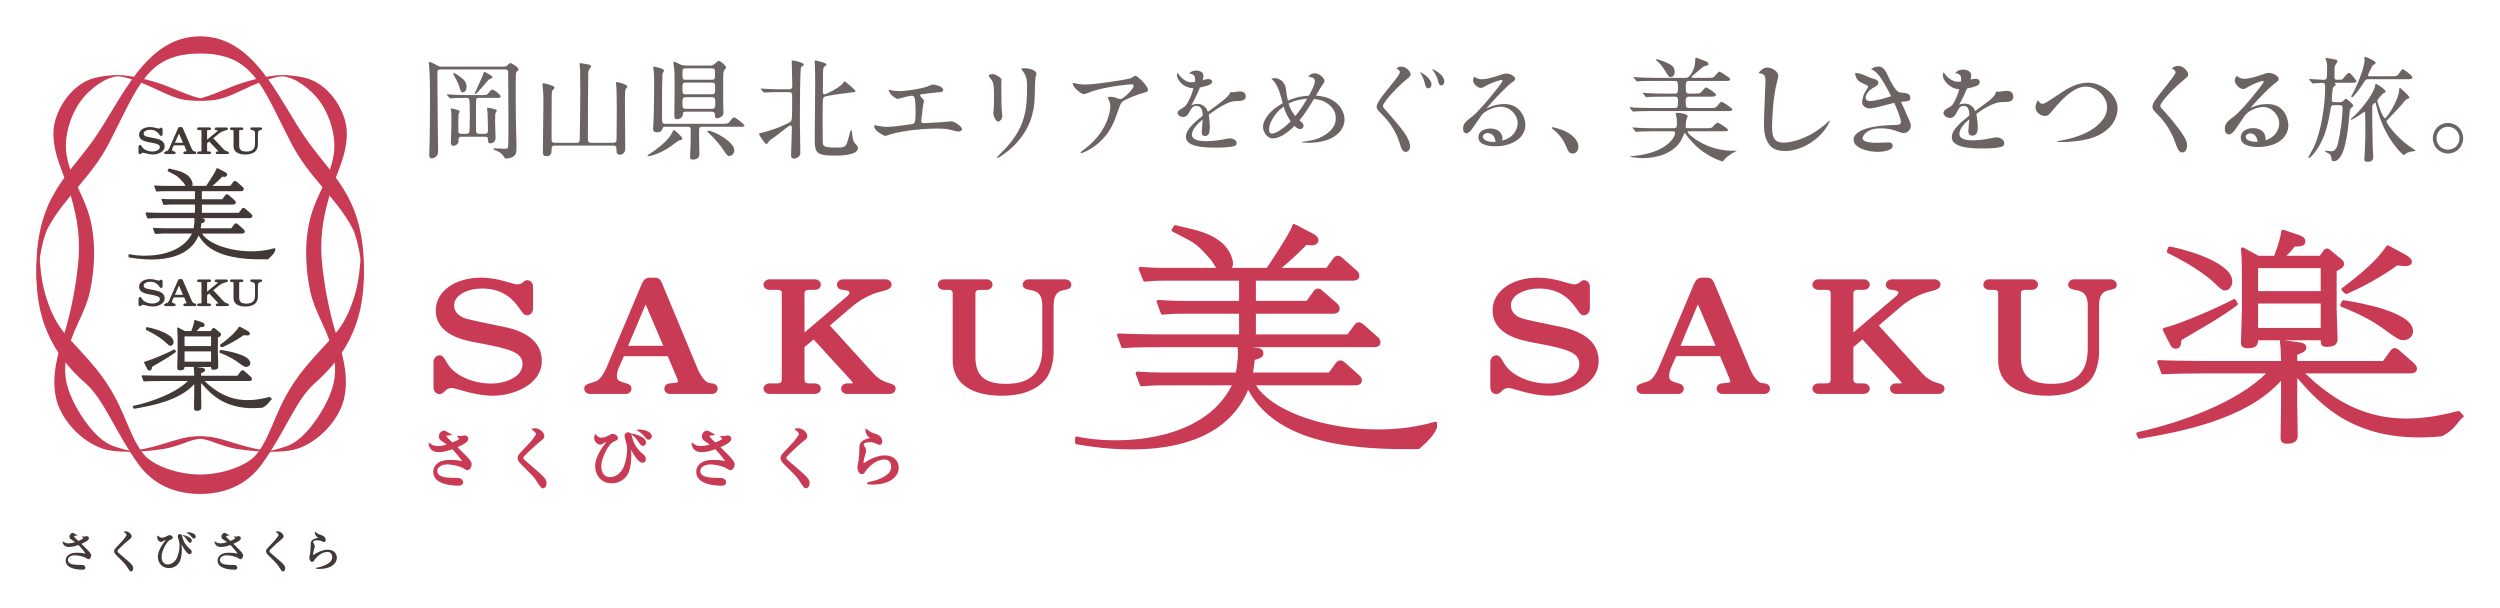 <?xml version="1.0" encoding="utf-8"?>
<!-- Generator: Adobe Illustrator 26.3.1, SVG Export Plug-In . SVG Version: 6.00 Build 0)  -->
<svg version="1.1" xmlns="http://www.w3.org/2000/svg" xmlns:xlink="http://www.w3.org/1999/xlink" x="0px" y="0px"
	 width="688.066px" height="167.269px" viewBox="0 0 688.066 167.269" style="enable-background:new 0 0 688.066 167.269;"
	 xml:space="preserve">
<style type="text/css">
	.st0{fill:#DEDEDE;}
	.st1{fill:#FFFFFF;}
	.st2{fill:#FFC863;}
	.st3{fill:#D46D80;}
	.st4{fill:url(#SVGID_00000049215431046032687240000011400925591024379068_);}
	.st5{opacity:0.57;}
	.st6{display:none;fill:#FFE7EC;}
	.st7{fill:url(#SVGID_00000137813345916364557380000016758663743039081627_);}
	.st8{fill:url(#SVGID_00000160878328713247259720000002779552366692883342_);}
	.st9{fill:#D6CAA3;}
	.st10{fill:#D1C59E;}
	.st11{fill:url(#SVGID_00000034067994689176187210000015099921415972380041_);}
	.st12{fill:#231815;}
	.st13{fill:none;stroke:#231815;stroke-width:1.133;stroke-miterlimit:10;}
	.st14{fill:#D9D9D9;}
	.st15{fill:#CF0012;}
	.st16{fill:none;stroke:#231815;stroke-width:0.23;stroke-miterlimit:10;}
	.st17{fill:#231815;stroke:#231815;stroke-width:0.26;stroke-miterlimit:10;}
	
		.st18{fill:none;stroke:#231815;stroke-width:0.35;stroke-linecap:round;stroke-linejoin:round;stroke-miterlimit:10;stroke-dasharray:1,1;}
	.st19{clip-path:url(#SVGID_00000006669433355490859220000006686967282242215585_);}
	.st20{clip-path:url(#SVGID_00000033369452196174790500000008184371998274970759_);}
	.st21{fill:none;stroke:#231815;stroke-width:1.5;stroke-linecap:round;stroke-linejoin:round;stroke-miterlimit:10;}
	.st22{fill:#C93A54;}
	.st23{fill:#6B6462;}
	.st24{fill:#423836;}
	.st25{clip-path:url(#SVGID_00000163772700386886695370000000969582002259285420_);}
	.st26{clip-path:url(#SVGID_00000140002395063629522490000010524154224144310186_);}
	.st27{clip-path:url(#SVGID_00000076563559574825547780000005642240767879131822_);}
	.st28{clip-path:url(#SVGID_00000174574795598526469450000009476552765578656441_);}
	.st29{clip-path:url(#SVGID_00000051366828708027450340000002161649000851106996_);}
	.st30{fill:#E5E5E6;stroke:#231815;stroke-width:0.293;stroke-miterlimit:10;}
	.st31{fill:#7D7D7D;stroke:#231815;stroke-width:0.293;stroke-miterlimit:10;}
	.st32{fill:#ED739E;stroke:#231815;stroke-width:0.293;stroke-miterlimit:10;}
	.st33{fill:#F2A5C6;stroke:#231815;stroke-width:0.293;stroke-miterlimit:10;}
	.st34{fill:#F2A5C6;}
	.st35{fill:#E95085;}
	.st36{fill:none;stroke:#231815;stroke-width:0.293;stroke-miterlimit:10;}
</style>
<g id="レイヤー_1">
</g>
<g id="編集モード">
</g>
<g id="レイヤー_2">
</g>
<g id="レイヤー_3">
</g>
<g id="右ページ">
</g>
<g id="ケイ">
</g>
<g id="デザイン">
	<g>
		<g>
			<path class="st22" d="M125.913,123.075c1.463-0.611,2.988-1.401,2.988-2.295c0-0.623-0.53-0.948-1.053-0.948
				c-0.092,0-0.233,0.032-0.53,0.104c-0.169,0.042-0.338,0.086-0.405,0.09c-0.14,0-0.369-0.028-0.677-0.084l-0.306-0.002v0.446
				l0.112,0.077c0.053,0.037,0.111,0.074,0.168,0.111c0.074,0.047,0.187,0.119,0.246,0.171c-0.183,0.24-1.141,0.727-1.94,1.026
				c-1.045-0.918-1.628-1.603-1.648-1.785c0-0.065,0.075-0.078,0.096-0.082c0.072-0.016,0.244-0.026,0.414-0.038
				c0.263-0.018,0.416-0.03,0.5-0.054l0.596-0.169l-0.538-0.307c-1.31-0.746-1.463-0.828-1.751-0.828
				c-0.65,0-1.406,0.722-1.406,1.653c0,0.199,0,0.727,0.775,1.209c0.493,0.307,0.967,0.629,1.412,0.961
				c-0.66,0.218-1.459,0.429-2.474,0.429c-0.896,0-1.403-0.229-2.079-0.68l-0.458-0.305l0.056,0.548
				c0.16,1.565,1.532,2.12,2.657,2.12c1.412,0,2.659-0.39,3.816-0.806c0.916,0.914,2.31,2.628,2.745,3.261l-0.13-0.023
				c-1.025-0.183-1.701-0.303-3.062-0.303c-0.95,0-2.264,0.107-3.127,0.616c-0.76,0.428-1.667,1.24-1.667,2.679
				c0,3.531,5.303,3.806,6.929,3.806c1.174,0,1.3-0.65,1.3-0.93c0-0.623-0.495-0.937-0.713-1.047
				c-0.388-0.183-0.56-0.183-1.893-0.183c-3.157,0-4.504-0.571-4.504-1.911c0-1.018,1.193-1.787,2.775-1.787
				c0.876,0,3.173,0.341,4.507,1.128l0.188,0.112c0.52,0.31,0.613,0.366,0.827,0.366c0.574,0,1.16-0.835,1.16-1.654
				c0-0.721-0.769-1.561-1.855-2.668C127.413,124.532,126.558,123.702,125.913,123.075z"/>
			<path class="st22" d="M145.693,127.732l-0.492-0.42c-1.095-0.924-1.16-0.998-1.16-1.31c0-0.058,0.021-0.215,0.212-0.422
				c1.393-1.481,4.199-3.957,4.801-4.399c0.363-0.273,0.774-0.581,0.774-1.178c0-0.642-0.923-2.147-2.712-2.147
				c-0.173,0-0.269,0.024-0.406,0.062l-0.505,0.143l0.42,0.315c0.892,0.668,0.902,1.094,0.902,1.098
				c0,0.059-0.031,0.172-0.184,0.383c-0.979,1.434-1.249,1.718-3.839,4.437l-0.261,0.274c-0.649,0.666-0.779,1.056-0.779,1.469
				c0,0.772,0.617,1.407,0.8,1.578c3.156,3.121,3.641,3.6,4.322,4.649l0.105,0.163c1.111,1.728,1.254,1.95,1.772,1.95
				c0.638,0,0.983-0.725,0.983-1.406c0-0.357-0.098-0.7-0.302-1.051C149.669,131.128,148.587,130.204,145.693,127.732z"/>
			<path class="st22" d="M175.965,121.952c0.279,0.403,0.543,0.782,1.006,0.782c0.399,0,0.824-0.332,0.824-0.948
				c0-1.679-3.353-2.331-3.387-2.337l-0.836-0.158c-0.159-0.199-0.377-0.306-0.712-0.306c-0.468,0-0.965,0.339-0.965,0.966
				c0,0.3,0.062,0.521,0.247,1.177l0.081,0.289c0.177,0.62,0.378,1.323,0.378,2.221c0,0.969-0.204,3.094-0.967,4.908
				c-0.715,1.668-2.222,2.79-3.749,2.79c-1.428,0-2.387-1.172-2.387-2.916c0-1.358,0.461-2.827,1.449-4.62
				c0.991-1.787,1.734-2.188,2.347-2.422c0.27-0.095,0.773-0.273,0.773-0.809c0-0.596-0.717-1.159-1.477-1.159
				c-0.28,0-0.571,0.166-0.753,0.269c-0.672,0.37-1.434,0.789-2.334,0.789c-0.477,0-0.704-0.119-1.436-0.749l-0.286-0.246
				l-0.127,0.356c-0.098,0.273-0.138,0.424-0.138,0.652c0,1.015,0.924,1.918,1.653,1.918c0.281,0,0.536-0.146,0.722-0.27
				c0.416-0.266,0.756-0.434,1.013-0.505c-0.074,0.098-0.182,0.236-0.295,0.383c-0.235,0.302-0.497,0.641-0.574,0.757
				c-1.484,2.073-2.236,3.94-2.236,5.55c0,2.347,1.586,4.723,4.617,4.723c2.014,0,3.913-1.258,4.617-3.059
				c0.626-1.61,0.706-3.385,0.706-4.752c0-0.26-0.011-0.614-0.026-1.043l-0.01-0.315c-0.001-0.025-0.004-0.051-0.006-0.079
				c0.573,1.142,1.937,3.567,3.169,3.567c0.619,0,0.895-0.521,0.895-1.036c0-0.649-0.451-1.029-0.883-1.395
				c-2.205-1.932-2.621-3.532-2.848-4.403c-0.104-0.407-0.19-0.745-0.314-1l0.483,0.385
				C174.945,120.502,174.945,120.502,175.965,121.952z"/>
			<path class="st22" d="M175.854,118.246l-0.804,0.073l0.696,0.409c0.301,0.177,0.861,0.506,1.518,1.284
				c0.728,0.856,0.859,1.01,1.278,1.01c0.422,0,0.859-0.354,0.859-0.948c0-0.316-0.16-0.629-0.463-0.906
				C178.266,118.555,176.913,118.147,175.854,118.246z"/>
			<path class="st22" d="M198.293,123.075c1.463-0.611,2.989-1.401,2.989-2.295c0-0.623-0.53-0.948-1.054-0.948
				c-0.092,0-0.233,0.032-0.53,0.104c-0.169,0.042-0.338,0.086-0.405,0.09c-0.21,0-0.562-0.063-0.677-0.084l-0.305-0.002v0.446
				l0.112,0.077c0.052,0.037,0.11,0.074,0.168,0.111c0.074,0.047,0.187,0.119,0.246,0.171c-0.183,0.24-1.141,0.727-1.94,1.026
				c-1.045-0.918-1.628-1.603-1.648-1.785c0-0.065,0.075-0.078,0.096-0.082c0.072-0.016,0.244-0.026,0.414-0.038
				c0.263-0.018,0.416-0.03,0.5-0.054l0.596-0.169l-0.538-0.307c-1.31-0.746-1.463-0.828-1.751-0.828
				c-0.651,0-1.407,0.722-1.407,1.653c0,0.199,0,0.727,0.775,1.209c0.494,0.307,0.967,0.629,1.412,0.961
				c-0.66,0.218-1.459,0.429-2.474,0.429c-0.896,0-1.403-0.229-2.079-0.68l-0.458-0.305l0.056,0.548
				c0.16,1.565,1.532,2.12,2.657,2.12c1.412,0,2.659-0.39,3.816-0.806c0.916,0.914,2.311,2.628,2.745,3.261l-0.13-0.023
				c-1.025-0.183-1.702-0.303-3.062-0.303c-0.95,0-2.264,0.107-3.127,0.616c-0.76,0.428-1.667,1.24-1.667,2.679
				c0,3.531,5.303,3.806,6.929,3.806c1.174,0,1.3-0.65,1.3-0.93c0-0.623-0.495-0.937-0.713-1.047
				c-0.388-0.183-0.56-0.183-1.893-0.183c-3.157,0-4.504-0.571-4.504-1.911c0-1.018,1.193-1.787,2.775-1.787
				c0.876,0,3.172,0.341,4.507,1.128l0.188,0.112c0.519,0.31,0.613,0.366,0.827,0.366c0.574,0,1.16-0.835,1.16-1.654
				c0-0.721-0.769-1.561-1.855-2.668C199.792,124.532,198.937,123.702,198.293,123.075z"/>
			<path class="st22" d="M218.077,127.735l-0.498-0.425c-1.093-0.922-1.158-0.995-1.158-1.307c0-0.058,0.021-0.215,0.212-0.422
				c1.394-1.481,4.199-3.957,4.801-4.399c0.363-0.273,0.774-0.581,0.774-1.178c0-0.642-0.923-2.147-2.712-2.147
				c-0.173,0-0.268,0.024-0.406,0.062l-0.504,0.143l0.419,0.314c0.892,0.668,0.902,1.094,0.902,1.098
				c0,0.059-0.031,0.172-0.185,0.383c-0.979,1.434-1.249,1.718-3.839,4.437l-0.261,0.274c-0.649,0.666-0.779,1.056-0.779,1.469
				c0,0.772,0.617,1.407,0.8,1.578c3.156,3.121,3.641,3.6,4.322,4.649l0.105,0.163c1.111,1.728,1.254,1.95,1.772,1.95
				c0.638,0,0.983-0.725,0.983-1.406c0-0.357-0.098-0.7-0.302-1.051C222.049,131.128,220.967,130.205,218.077,127.735z"/>
			<path class="st22" d="M243.564,125.338c-1.444,0-2.963,0.455-4.653,1.397l-0.242,0.155c-0.231,0.149-0.802,0.516-0.996,0.626
				c-0.004-0.026-0.007-0.06-0.007-0.1c0-0.408,0.277-1.724,0.413-2.114c0.233-0.697,0.311-0.932,0.311-1.255
				c0-0.314-0.093-0.618-0.286-0.93c-0.28-0.455-0.367-0.632-0.367-0.852c0-0.39,0.969-0.552,1.487-0.552
				c0.771,0,1.431,0.139,1.969,0.415c0.515,0.248,0.701,0.29,0.924,0.29c0.211,0,0.701-0.091,0.701-0.93
				c0-0.971-0.635-1.704-1.785-2.064c-1.209-0.391-1.335-0.433-2.411-1.248l-0.416-0.316v0.523c0,0.951,0.563,1.682,0.939,1.941
				c0.087,0.062,0.215,0.153,0.322,0.232c-0.019,0.003-0.036,0.006-0.051,0.009c-0.126,0.022-0.242,0.043-0.274,0.055
				c-2.629,0.685-2.629,1.651-2.629,3.25c0,0.281-0.084,2.684-0.411,3.927c-0.041,0.181-0.118,0.518-0.118,0.978
				c0,0.601,0.376,1.724,1.283,1.724c0.199,0,0.44-0.053,0.714-0.432c0.055-0.068,0.234-0.342,0.351-0.522l0.072-0.114
				c0.893-1.11,2.741-2.973,5.073-2.973c1.424,0,1.805,1.245,1.805,1.981c0,1.012-0.459,1.767-1.491,2.449
				c-1.623,1.093-3.526,1.579-4.837,1.795l-0.217,0.036v0.589l0.459,0.027c0.282,0.018,0.624,0.04,1.089,0.04
				c4.162,0,7.069-1.928,7.069-4.688C247.352,127.073,246.166,125.338,243.564,125.338z"/>
			<path class="st22" d="M149.122,99.348c0-4.894-3.644-8.081-10.83-9.472l-0.602-0.121c-2.273-0.455-9.188-1.838-10.225-2.335
				c-0.741-0.373-2.475-1.246-2.475-3.404c0-2.887,3.919-4.613,7.708-4.613c6.24,0,8.917,3.643,10.066,5.207
				c0.277,0.36,0.571,0.779,0.784,1.083c0.166,0.236,0.292,0.411,0.315,0.437c0.12,0.156,0.484,0.632,1.188,0.632
				c0.948,0,1.663-0.809,1.663-1.883V78.96c0-1.196-0.83-1.842-1.611-1.842c-0.496,0-0.792,0.257-1.036,0.467
				c-0.124,0.107-0.278,0.241-0.531,0.396c-0.446,0.285-1.075,0.289-1.102,0.289c-0.49,0-1.467-0.279-2.114-0.463l-0.276-0.078
				c-2.979-0.917-5.254-1.308-7.608-1.308c-7.242,0-12.499,3.782-12.499,8.993c0,6.841,7.927,8.283,11.31,8.899
				c9.306,1.731,12.562,2.632,12.562,5.941c0,3.325-4.399,5.311-8.652,5.311c-5.097,0-10.144-2.311-12.002-5.498l-0.101-0.171
				c-0.977-1.656-1.239-2.101-2.135-2.101c-0.887,0-1.609,0.845-1.609,1.883v6.906c0,1.109,0.683,1.883,1.661,1.883
				c0.612,0,1.174-0.488,1.465-0.791c0.488-0.544,1.187-0.895,1.781-0.895c0.464,0,1.505,0.299,2.145,0.482l0.356,0.101
				c3.437,1.031,6.435,1.554,8.911,1.554c3.077,0,6.379-0.866,8.834-2.317C146.589,105.345,149.122,103.066,149.122,99.348z"/>
			<path class="st22" d="M197.522,106.953c0-0.623-0.44-1.306-1.423-1.425c-0.006-0.001-0.011-0.001-0.017-0.002
				c-0.957-0.079-1.358-0.18-1.85-0.626c-0.889-0.804-1.625-1.956-2.317-3.629l-9.734-23.382c-0.495-1.223-1.162-1.468-2.077-1.468
				h-1.205c-0.923,0-1.665,0.297-2.282,1.746l-9.682,22.977c-0.881,2.073-2.039,3.545-3.032,3.842
				c-2.63,0.817-3.104,0.964-3.104,1.968c0,0.88,0.806,1.471,1.558,1.471h9.945c0.802,0,1.506-0.687,1.506-1.471
				c0-0.665-0.49-1.191-1.299-1.402c-2.209-0.634-2.731-0.835-2.731-2.174c0-0.801,0.375-1.844,0.563-2.237l1.367-3.116h12.072
				l2.562,6.074l0.056,0.148c0.093,0.244,0.21,0.547,0.213,0.9c-0.166,0.173-1.467,0.297-2.313,0.379
				c-0.948,0.057-1.459,0.779-1.459,1.429c0,0.88,0.779,1.471,1.506,1.471h11.674C196.847,108.424,197.522,107.764,197.522,106.953z
				 M177.67,83.848c0.003-0.005,0.018-0.031,0.032-0.058l4.844,11.375h-9.655L177.67,83.848z"/>
			<path class="st22" d="M246.499,106.953c0-0.988-0.949-1.262-1.712-1.482c-0.001,0-0.002,0-0.003-0.001
				c-1.846-0.521-3.121-1.302-4.401-2.694l-11.977-13.182l5.939-5.073c2.592-2.215,5.479-3.695,8.595-4.403
				c1.037-0.272,2.459-0.644,2.459-1.775c0-0.908-0.862-1.47-1.661-1.47h-11.674c-0.829,0-1.716,0.591-1.716,1.47
				c0,0.672,0.502,1.374,1.6,1.428c1.265,0.125,1.855,0.35,1.855,0.71c0,0.227-0.057,0.573-0.565,0.975l-11.816,10.056V80.728
				c0-0.236,0-0.955,1.27-0.955h1.571c0.917,0,1.663-0.641,1.663-1.43c0-0.908-0.863-1.47-1.663-1.47h-12.459
				c-0.901,0-1.663,0.673-1.663,1.47c0,0.895,0.846,1.43,1.663,1.43h2.146c1.072,0,1.216,0.462,1.216,0.913v23.677
				c0,0.845-0.33,1.16-1.216,1.16h-2.146c-0.917,0-1.663,0.641-1.663,1.43c0,0.909,0.891,1.471,1.715,1.471h12.353
				c0.946,0,1.716-0.66,1.716-1.471c0-0.895-0.846-1.43-1.663-1.43h-1.571c-0.89,0-1.27-0.347-1.27-1.16v-8.846l2.506-2.091
				L234.32,104.8c0.197,0.217,0.367,0.503,0.44,0.677c-0.095,0.022-0.264,0.046-0.551,0.046h-1.098c-0.775,0-1.611,0.547-1.611,1.43
				c0,0.921,0.846,1.471,1.663,1.471h11.674C245.77,108.424,246.499,107.778,246.499,106.953z"/>
			<path class="st22" d="M293.184,76.873h-10.051c-0.8,0-1.663,0.562-1.663,1.47c0,1.057,1.027,1.269,1.947,1.459
				c1.535,0.272,3.447,0.611,3.447,4.337v11.674c0,6.708-3.166,9.833-9.961,9.833c-5.916,0-8.44-2.216-8.44-7.408V80.728
				c0-0.41,0.126-0.955,1.217-0.955h1.832c0.916,0,1.661-0.641,1.661-1.43c0-0.908-0.862-1.47-1.661-1.47h-11.779
				c-0.888,0-1.611,0.66-1.611,1.47c0,0.895,0.819,1.43,1.611,1.43h1.256c1.217,0,1.217,0.664,1.217,0.913v18.498
				c0,6.185,4.937,9.733,13.544,9.733c3.782,0,8.936-0.784,12.011-4.518c1.454-1.781,2.215-5.047,2.215-7.353V84.139
				c0-3.617,1.627-4.006,2.701-4.263l0.293-0.068c1.169-0.27,1.875-0.432,1.875-1.466C294.845,77.476,293.969,76.873,293.184,76.873
				z"/>
			<path class="st22" d="M429.156,89.876l-0.602-0.121c-2.273-0.455-9.188-1.838-10.226-2.335c-0.741-0.373-2.475-1.246-2.475-3.404
				c0-2.887,3.919-4.613,7.709-4.613c6.24,0,8.917,3.643,10.066,5.207c0.278,0.362,0.574,0.782,0.787,1.086
				c0.165,0.234,0.289,0.407,0.312,0.433c0.12,0.156,0.484,0.632,1.189,0.632c0.948,0,1.663-0.809,1.663-1.883V78.96
				c0-1.196-0.83-1.842-1.611-1.842c-0.497,0-0.793,0.257-1.034,0.466c-0.131,0.114-0.279,0.244-0.532,0.396
				c-0.446,0.286-1.076,0.289-1.102,0.289c-0.49,0-1.467-0.279-2.115-0.464l-0.277-0.078c-2.978-0.917-5.253-1.308-7.608-1.308
				c-7.242,0-12.499,3.782-12.499,8.993c0,6.841,7.927,8.283,11.31,8.899c9.306,1.732,12.562,2.632,12.562,5.941
				c0,3.325-4.399,5.311-8.652,5.311c-5.097,0-10.145-2.311-12.002-5.498l-0.101-0.172c-0.977-1.655-1.239-2.1-2.134-2.1
				c-0.887,0-1.609,0.845-1.609,1.883v6.906c0,1.109,0.683,1.883,1.661,1.883c0.612,0,1.174-0.488,1.465-0.791
				c0.488-0.544,1.187-0.895,1.781-0.895c0.469,0,1.518,0.302,2.148,0.483l0.353,0.1c3.438,1.031,6.436,1.554,8.911,1.554
				c3.077,0,6.379-0.866,8.834-2.317c2.125-1.256,4.658-3.534,4.658-7.252C439.986,94.455,436.342,91.268,429.156,89.876z"/>
			<path class="st22" d="M485.716,105.528c-0.006-0.001-0.012-0.001-0.017-0.002c-0.957-0.079-1.358-0.18-1.851-0.626
				c-0.889-0.804-1.625-1.956-2.316-3.629l-9.735-23.383c-0.496-1.223-1.162-1.468-2.077-1.468h-1.205
				c-0.924,0-1.665,0.297-2.283,1.746l-9.682,22.977c-1.325,3.118-2.648,3.727-3.031,3.842c-2.63,0.817-3.104,0.964-3.104,1.968
				c0,0.88,0.806,1.471,1.558,1.471h9.945c0.802,0,1.506-0.687,1.506-1.471c0-0.665-0.49-1.191-1.3-1.402
				c-2.208-0.634-2.73-0.835-2.73-2.174c0-0.803,0.375-1.845,0.563-2.237l1.367-3.116h12.072l2.562,6.074l0.055,0.147
				c0.094,0.243,0.21,0.547,0.214,0.901c-0.165,0.173-1.467,0.297-2.313,0.379c-0.948,0.057-1.459,0.779-1.459,1.429
				c0,0.88,0.779,1.471,1.506,1.471h11.675c0.829,0,1.504-0.66,1.504-1.471C487.14,106.33,486.7,105.647,485.716,105.528z
				 M472.163,95.165h-9.655l4.779-11.317c0.004-0.006,0.017-0.031,0.032-0.058L472.163,95.165z"/>
			<path class="st22" d="M533.467,105.471c-0.001,0-0.002,0-0.003-0.001c-1.845-0.521-3.12-1.302-4.401-2.694l-11.977-13.182
				l5.938-5.073c2.593-2.215,5.479-3.695,8.593-4.403c1.039-0.272,2.461-0.645,2.461-1.775c0-0.908-0.862-1.47-1.661-1.47h-11.674
				c-0.828,0-1.716,0.591-1.716,1.47c0,0.672,0.502,1.374,1.6,1.428c1.266,0.125,1.855,0.351,1.855,0.71
				c0,0.366-0.17,0.663-0.565,0.975l-11.815,10.056V80.728c0-0.236,0-0.955,1.269-0.955h1.57c0.917,0,1.663-0.641,1.663-1.43
				c0-0.908-0.863-1.47-1.663-1.47h-12.458c-0.901,0-1.663,0.673-1.663,1.47c0,0.895,0.845,1.43,1.663,1.43h2.146
				c1.072,0,1.217,0.462,1.217,0.913v23.677c0,0.845-0.33,1.16-1.217,1.16h-2.146c-0.917,0-1.663,0.641-1.663,1.43
				c0,0.909,0.89,1.471,1.715,1.471h12.354c0.946,0,1.715-0.66,1.715-1.471c0-0.895-0.846-1.43-1.663-1.43h-1.57
				c-0.889,0-1.269-0.347-1.269-1.16v-8.846l2.506-2.091L523,104.8c0.197,0.217,0.367,0.503,0.44,0.677
				c-0.095,0.022-0.264,0.046-0.551,0.046h-1.098c-0.775,0-1.611,0.547-1.611,1.43c0,0.921,0.846,1.471,1.663,1.471h11.675
				c0.932,0,1.661-0.646,1.661-1.471C535.179,105.965,534.23,105.691,533.467,105.471z"/>
			<path class="st22" d="M580.925,76.873h-10.051c-0.8,0-1.663,0.562-1.663,1.47c0,1.057,1.027,1.269,1.947,1.459
				c1.536,0.272,3.447,0.61,3.447,4.337v11.674c0,6.708-3.165,9.833-9.961,9.833c-5.916,0-8.441-2.216-8.441-7.408V80.728
				c0-0.41,0.127-0.955,1.217-0.955h1.832c0.916,0,1.661-0.641,1.661-1.43c0-0.908-0.862-1.47-1.661-1.47h-11.779
				c-0.888,0-1.611,0.66-1.611,1.47c0,0.895,0.819,1.43,1.611,1.43h1.257c1.217,0,1.217,0.664,1.217,0.913v18.498
				c0,6.185,4.937,9.733,13.544,9.733c3.782,0,8.936-0.784,12.011-4.518c1.454-1.781,2.215-5.047,2.215-7.353V84.139
				c0-3.616,1.629-4.006,2.703-4.263l0.292-0.068c1.169-0.269,1.874-0.432,1.874-1.465
				C582.587,77.476,581.711,76.873,580.925,76.873z"/>
			<path class="st22" d="M394.943,116.084c-19.434,5.643-43.662-0.809-49.246-10.028h27.225c1.26,0,1.9-0.461,1.9-1.372
				c0-0.72-0.533-1.226-0.773-1.453l-3.934-3.479c-0.521-0.424-0.825-0.56-1.251-0.56c-0.553,0-0.871,0.324-1.193,0.709
				l-1.927,2.627h-20.886c0.202-1.091,0.326-2.053,0.485-3.492c1.64-0.399,2.377-0.79,2.377-1.809c0-1.311-1.202-1.446-2.258-1.565
				l-0.791-0.095h33.366c1.261,0,1.9-0.461,1.9-1.372c0-0.551-0.291-1.089-0.773-1.453l-3.921-3.467
				c-0.012-0.01-0.072-0.054-0.084-0.064c-0.299-0.214-0.71-0.508-1.181-0.508c-0.633,0-0.95,0.402-1.193,0.709l-1.927,2.627
				h-25.202v-5.696H366.8c1.26,0,1.9-0.484,1.9-1.437c0-0.631-0.366-1.066-0.776-1.456l-3.905-3.388
				c-0.33-0.314-0.728-0.649-1.277-0.649c-0.634,0-0.965,0.42-1.196,0.714l-1.928,2.688h-13.962V77.25h26.579
				c1.261,0,1.9-0.462,1.9-1.371c0-0.551-0.291-1.089-0.773-1.453l-3.908-3.456c-0.396-0.376-0.849-0.583-1.277-0.583
				c-0.552,0-0.871,0.325-1.193,0.709l-1.927,2.627h-12.314c2.478-1.974,5.399-4.839,6.871-6.364l0.03,0.005
				c0.406,0.07,0.911,0.158,1.39,0.158c1.446,0,1.832-0.903,1.832-1.437c0-0.881-0.793-1.384-1.758-1.908l-4.746-2.486
				c-0.126-0.066-0.275-0.069-0.404-0.009c-0.129,0.06-0.222,0.177-0.252,0.315c-0.245,1.117-2.806,5.385-7.034,11.726h-9.646
				c0.254-0.477,0.441-1.059,0.305-1.728c-1.362-6.716-8.83-8.407-13.293-9.417c-0.967-0.219-1.802-0.408-2.372-0.604
				c-0.194-0.067-0.411,0.005-0.525,0.175l-0.619,0.916c-0.072,0.107-0.096,0.239-0.065,0.364c0.031,0.125,0.113,0.231,0.226,0.292
				c1.091,0.589,1.989,1.044,2.761,1.437c3.209,1.63,4.178,2.121,7.896,6.45c0.576,0.913,1.04,1.618,1.39,2.115H320.78
				c-2.716,0-4.907-0.128-6.918-0.261c-0.152-0.001-0.306,0.06-0.398,0.186c-0.092,0.126-0.113,0.291-0.056,0.436l1.238,3.14
				c0.075,0.188,0.261,0.313,0.467,0.286c2.73-0.259,3.932-0.259,5.323-0.259h20.594v5.565h-15.366c-2.66,0-4.758-0.124-6.849-0.261
				c-0.157-0.011-0.303,0.059-0.395,0.182c-0.092,0.124-0.116,0.287-0.062,0.431l1.169,3.141c0.073,0.193,0.27,0.317,0.47,0.294
				c2.731-0.26,3.932-0.26,5.322-0.26h15.71v5.696h-22.038c-2.93,0-9.15-0.135-11.069-0.261c-0.151-0.01-0.303,0.059-0.395,0.183
				c-0.092,0.124-0.116,0.286-0.062,0.431l1.17,3.14c0.073,0.193,0.27,0.323,0.47,0.294c1.245-0.118,3.899-0.259,9.473-0.259h22.04
				c-0.002,0.027-0.001,0.054,0.003,0.081c0.283,2.283-0.19,5.35-0.475,6.88h-20.261c-2.657,0-4.674-0.118-6.849-0.261
				c-0.153-0.008-0.303,0.059-0.395,0.183c-0.092,0.124-0.116,0.286-0.062,0.431l1.169,3.14c0.071,0.19,0.256,0.319,0.46,0.295
				c2.868-0.204,4.014-0.26,5.333-0.26h19.502c-7.95,15.988-32.029,16.436-42.599,14.099c-0.133-0.03-0.276,0.003-0.384,0.09
				c-0.108,0.086-0.17,0.217-0.17,0.355v1.225c0,0.22,0.157,0.409,0.374,0.448c3.381,0.618,8.973,1.422,15.181,1.422
				c2.922,0,5.98-0.178,9.009-0.638c11.684-1.773,19.442-7.073,23.077-15.758c7.945,14.93,29.164,16.571,46.87,16.3
				c0.108-0.002,0.211-0.041,0.293-0.112c2.855-2.489,4.248-4.181,4.809-5.839c0.016-0.047,0.024-0.096,0.024-0.146v-0.981
				c0-0.143-0.067-0.278-0.182-0.364C395.229,116.07,395.081,116.042,394.943,116.084z"/>
			<path class="st22" d="M645.038,82.632c-0.199-0.026-0.395,0.075-0.48,0.258l-0.428,0.916c-0.053,0.114-0.057,0.245-0.01,0.363
				c0.047,0.117,0.14,0.209,0.258,0.255c6.888,2.678,10.576,5.308,11.261,5.819c3.806,2.782,4.633,3.387,5.804,3.387
				c0.132,0,0.27-0.007,0.416-0.021c0.402-0.037,1.006-0.232,1.493-0.674c0.4-0.362,0.857-1.013,0.763-2.056
				C663.656,85.801,649.397,83.283,645.038,82.632z"/>
			<path class="st22" d="M644.426,79.627c-0.008,0.134,0.043,0.264,0.14,0.356l0.848,0.811c0.086,0.083,0.2,0.126,0.315,0.126
				c0.061,0,0.122-0.012,0.18-0.037c7.122-3.059,12.754-7.018,13.918-7.861c0.609,0.112,1.51,0.22,2.097,0.22
				c1.65,0,1.896-0.755,1.896-1.205c0-0.472-0.229-1.082-1.931-2.021c-0.001-0.001-0.002-0.001-0.003-0.002l-4.494-2.434
				c-0.208-0.113-0.463-0.049-0.594,0.145c-1.614,2.377-4.02,5.427-12.191,11.564C644.5,79.371,644.434,79.494,644.426,79.627z"/>
			<path class="st22" d="M677.949,114.261l-0.965-1.005c-0.115-0.119-0.285-0.168-0.446-0.125
				c-17.327,4.615-29.604,1.618-42.1-10.364h28.942c1.516,0,1.834-0.723,1.834-1.329c0-0.605-0.459-1.131-0.746-1.404l-4.302-3.774
				c-0.302-0.215-0.644-0.459-1.052-0.459c-0.678,0-0.993,0.453-1.156,0.686l-2.095,2.871h-23.6v-1.725
				c1.71-0.642,2.495-0.989,2.495-2.001c0-1.069-1.199-1.287-1.915-1.417l-4.13-0.562h10.004c0.018,1.171,0.177,1.81,1.635,1.81
				c2.673,0,3.015-1.144,3.015-2.141c0-0.437-0.053-1.892-0.115-3.577c-0.069-1.885-0.147-4.023-0.147-4.725V74.62
				c1.636-0.891,2.035-1.149,2.035-2.081c0-0.65-0.501-1.032-0.757-1.225l-2.907-2.396c-0.226-0.297-0.724-0.517-1.058-0.517
				c-0.592,0-0.919,0.517-1.03,0.694l-0.914,1.304h-9.181c0.899-0.863,1.629-1.672,2.287-2.529c1.758-0.058,2.915-0.115,2.915-1.51
				c0-0.92-0.934-1.38-1.951-1.742l-4.069-1.373c-0.13-0.045-0.277-0.026-0.393,0.05c-0.116,0.075-0.192,0.2-0.206,0.338
				c-0.11,1.15-0.758,3.67-1.958,6.766h-4.311l-4.165-2.255c-0.149-0.08-0.33-0.072-0.471,0.023
				c-0.141,0.094-0.217,0.259-0.199,0.427c0.26,2.41,0.26,5.892,0.26,7.566v9.238c0,0.595-0.061,2.335-0.124,4.178
				c-0.068,1.965-0.139,3.997-0.139,4.748c0,1.006,0.617,1.517,1.834,1.517c2.418,0,2.82-0.849,2.876-2.184h6.171
				c-0.015,0.012-0.03,0.025-0.044,0.04c-0.101,0.104-0.145,0.251-0.12,0.394c0.218,1.242,0.307,3.516,0.319,5.271h-20.743
				c-2.816,0-11.079-0.127-12.867-0.249c-0.153-0.01-0.304,0.058-0.396,0.182c-0.092,0.124-0.116,0.287-0.062,0.432l1.116,2.996
				c0.071,0.19,0.256,0.315,0.461,0.295c2.48-0.186,9.65-0.248,11.354-0.248h17.039c-8.07,7.998-23.439,13.575-35.391,16.164
				c-0.137,0.03-0.253,0.121-0.314,0.247c-0.061,0.126-0.061,0.273,0.001,0.399l0.459,0.937c0.089,0.182,0.286,0.287,0.488,0.248
				c10.959-1.931,29.1-5.128,38.855-15.973v6.823c0,0.284-0.022,1.582-0.048,3.104c-0.037,2.16-0.082,4.767-0.082,5.572
				c0,0.964,0.135,1.828,1.768,1.828c2.95,0,2.95-1.646,2.95-2.265c0-0.43-0.028-1.923-0.058-3.541
				c-0.035-1.907-0.074-3.989-0.074-4.698v-7.582c6.436,7.407,16.212,18.328,39.711,16.063c0.053-0.005,0.106-0.02,0.154-0.043
				c2.399-1.157,3.737-2.873,4.621-4.009c0.341-0.437,0.764-0.981,0.934-1.014c0.164-0.032,0.309-0.152,0.36-0.311
				C678.093,114.558,678.064,114.381,677.949,114.261z M638.714,83.543v6.704h-17.228v-6.704H638.714z M621.487,80.135v-6.329
				h17.228v6.329H621.487z"/>
			<path class="st22" d="M596.646,69.658c0.864,0.415,8.557,4.174,12.599,8.037c1.806,1.72,2.353,2.241,3.104,2.241
				c0.133,0,0.271-0.016,0.425-0.045c0.545-0.103,1.026-0.514,1.321-1.129c0.273-0.57,0.36-1.269,0.238-1.915
				c-1.005-5.338-15.048-8.674-17.132-8.993c-0.221-0.033-0.438,0.1-0.505,0.317l-0.289,0.943
				C596.342,69.329,596.443,69.56,596.646,69.658z"/>
			<path class="st22" d="M597.121,94.519c0.324,0.677,0.691,1.445,1.659,1.445c1.388,0,1.5-1.178,1.608-2.317l0.005-0.051
				c0.745-0.447,1.676-0.989,2.719-1.597c3.925-2.286,9.3-5.417,12.619-7.99c0.182-0.141,0.23-0.397,0.111-0.594l-0.525-0.874
				c-0.125-0.209-0.39-0.283-0.605-0.168c-4.289,2.279-14.435,6.693-19.13,7.888c-0.134,0.034-0.245,0.127-0.302,0.253
				c-0.057,0.126-0.054,0.271,0.008,0.394L597.121,94.519z"/>
		</g>
		<g>
			<g>
				<g>
					<path class="st23" d="M138.686,18.335c0.328,0,0.657-0.089,0.895-0.299c0.448-0.417,0.688-0.687,0.897-0.687
						c0.299,0,2.24,1.135,2.24,1.762c0,0.12-0.061,0.24-0.149,0.328c-0.209,0.149-0.388,0.299-0.448,0.389
						c-0.179,0.268-0.179,1.912-0.179,2.657c0,4.45,0,7.825,0.059,11.381c0,0.926,0.149,5.764,0.149,5.914
						c0,1.971,0,2.598-0.687,3.166c-0.657,0.537-1.733,0.687-2.031,0.687c-0.417,0-0.537-0.089-0.687-0.388
						c-0.627-1.195-2.181-1.852-2.48-1.912c-0.417-0.12-0.447-0.328-0.447-0.36c0-0.149,0.148-0.149,0.297-0.149
						c0.419,0,2.36,0.12,2.808,0.12c0.328,0,0.777,0,0.897-0.358c0.118-0.388,0.118-4.838,0.118-5.615
						c0-1.195-0.059-15.114-0.089-15.322c-0.12-0.539-0.598-0.539-0.897-0.539h-17.652c-0.836,0-0.925,0.328-0.925,0.956
						c0,2.36,0.118,13.172,0.118,14.935c0,0.956,0.09,5.676,0.09,6.72c0,1.613-1.524,1.882-1.733,1.882
						c-0.716,0-0.716-0.718-0.716-0.985c0-0.061,0-0.419,0.03-0.897c0.149-4.061,0.179-11.021,0.179-15.501
						c0-3.644-0.059-5.855-0.209-7.676c-0.031-0.179-0.12-1.166-0.12-1.255c0-0.12,0.03-0.24,0.149-0.24
						c0.358,0,1.194,0.419,1.552,0.627c0.837,0.478,1.105,0.657,1.703,0.657H138.686z M128.291,36.824c0.299,0,0.718,0,0.897-0.507
						c0.059-0.179,0.12-2.36,0.12-4.569c0-0.598,0-4.063-0.179-4.45c-0.149-0.36-0.539-0.36-1.046-0.36
						c-2.002,0-3.106,0.061-3.495,0.09c-0.12,0-0.537,0.059-0.627,0.059c-0.12,0-0.179-0.059-0.269-0.179l-0.596-0.687
						c-0.061-0.061-0.12-0.149-0.12-0.209c0-0.061,0.03-0.061,0.12-0.061c0.209,0,1.135,0.09,1.314,0.09
						c1.374,0.059,2.688,0.118,4.092,0.118h3.973c1.373,0,1.522,0,1.912-0.507c0.716-0.866,0.806-0.985,1.135-0.985
						c0.478,0,2.27,1.404,2.27,1.852c0,0.417-0.149,0.417-1.554,0.417h-4.39c-0.21,0-0.688,0-0.806,0.539
						c-0.031,0.238-0.031,3.644-0.031,4.211c0,0.777,0,3.973,0.031,4.391c0.03,0.746,0.507,0.746,0.895,0.746h1.434
						c0.328,0,0.926,0,0.926-0.836c0-1.164-0.09-4.838-0.12-5.078c0-0.149-0.12-0.866-0.12-1.015c0-0.179,0.031-0.269,0.24-0.269
						c0.209,0,1.255,0.269,1.493,0.328c0.837,0.21,0.926,0.24,0.926,0.478c0,0.149-0.328,0.627-0.358,0.747
						c-0.09,0.328-0.09,1.882-0.09,2.36c0,0.478,0.12,3.823,0.12,4.539c0,1.076-1.076,1.375-1.374,1.375
						c-0.657,0-0.687-0.419-0.687-0.747c0-0.627,0-1.076-0.926-1.076h-6.331c-0.299,0-0.867,0-0.867,0.777
						c0,0.718,0,0.777-0.12,0.956c-0.238,0.419-0.836,0.777-1.314,0.777c-0.687,0-0.687-0.687-0.687-0.866
						c0-0.389,0.089-2.091,0.089-2.419c0.031-0.808,0.061-1.852,0.061-4.84c0-0.657-0.03-0.895-0.061-1.284
						c-0.03-0.12-0.118-0.598-0.118-0.716c0-0.12,0.03-0.179,0.179-0.179c0.089,0,2.299,0.417,2.299,0.836
						c0,0.149-0.328,0.657-0.328,0.777c-0.059,0.507-0.059,3.434-0.059,4.181c0,0.777,0,1.194,0.926,1.194H128.291z M127.068,21.472
						c0.687,0.537,1.343,1.194,1.343,2.419c0,0.836-0.388,1.524-1.076,1.524c-0.447,0-0.567-0.419-0.836-1.314
						c-0.179-0.627-0.687-1.823-1.404-3.077c-0.328-0.537-0.358-0.598-0.358-0.746c0-0.149,0.09-0.181,0.209-0.149
						C125.365,20.188,126.44,20.935,127.068,21.472z M135.579,21.234c0,0.209-0.926,0.596-1.076,0.716
						c-0.507,0.388-3.196,3.943-3.703,3.943c-0.12,0-0.12-0.12-0.12-0.149c0-0.21,1.943-4.301,2.24-5.137
						c0.24-0.747,0.269-0.837,0.389-0.837C133.518,19.769,135.579,20.904,135.579,21.234z"/>
				</g>
				<g>
					<path class="st23" d="M152.671,40.08c-0.867,0-0.867,0.567-0.867,1.076c0,0.866,0,1.821-1.403,1.821
						c-0.777,0-0.987-0.328-0.987-1.195c0-2.15,0.149-11.708,0.149-13.678c0-1.703,0-1.943-0.179-3.973
						c-0.03-0.149-0.089-0.806-0.089-0.956c0-0.21,0.03-0.269,0.268-0.269c0.09,0,3.046,0.568,3.046,1.195
						c0,0.209-0.089,0.297-0.537,0.775c-0.24,0.21-0.24,1.703-0.24,2.271c0,1.762-0.03,9.527-0.03,11.11
						c0,0.598,0.09,1.046,0.867,1.046h6.034c0.238,0,0.746,0,0.836-0.598c0.03-0.179,0.179-9.408,0.179-13.291
						c0-2.659-0.059-6.034-0.059-6.303c0-0.238-0.149-1.284-0.149-1.493c0-0.179,0.059-0.24,0.268-0.24
						c0.21,0,1.554,0.269,1.882,0.328c0.627,0.12,1.016,0.179,1.016,0.568c0,0.179-0.568,0.866-0.627,1.015
						c-0.12,0.328-0.149,0.627-0.149,1.284c-0.09,5.526-0.09,12.635-0.09,17.682c0,0.777,0.24,1.046,0.897,1.046h6.093
						c0.836,0,0.897-0.478,0.897-1.195c0-1.164,0.059-6.392,0.059-7.436c0-2.568-0.059-6.004-0.09-6.362
						c0-0.209-0.118-1.255-0.118-1.463c0-0.181,0.059-0.269,0.238-0.269c0.149,0,2.897,0.627,2.897,1.284
						c0,0.12-0.478,0.598-0.507,0.687c-0.179,0.419-0.179,2.6-0.179,3.286c0,1.343,0.059,7.318,0.059,8.543
						c0,0.716,0.031,3.912,0.031,4.539c0,0.956-0.539,1.673-1.524,1.673c-0.866,0-0.897-0.658-0.897-1.583
						c0-0.478-0.059-0.926-0.866-0.926H152.671z"/>
				</g>
				<g>
					<path class="st23" d="M187.801,38.139c0,0.299-0.209,0.358-0.687,0.447c-0.388,0.09-1.076,0.627-1.255,0.777
						c-3.823,3.046-7.049,3.615-7.347,3.615c-0.179,0-0.328-0.09-0.328-0.179c0-0.12,1.554-1.046,1.823-1.255
						c1.672-1.194,4.121-3.196,4.988-5.048c0.299-0.657,0.358-0.657,0.448-0.657c0.089,0,0.149-0.03,0.238,0.03
						C185.771,35.929,187.801,37.63,187.801,38.139z M183.352,34.882c-0.627,0-0.837,0-1.046,0.539
						c-0.209,0.596-0.358,0.985-1.583,0.985c-0.657,0-0.985-0.328-0.985-0.956c0-0.24,0.179-2.629,0.179-3.137
						c0.12-4.421,0.12-8.602,0.12-9.916c0-0.09,0-1.076-0.09-2.688c-0.03-0.179-0.179-0.956-0.179-1.135s0.12-0.24,0.269-0.24
						c0.089,0,0.985,0.24,1.255,0.299c0.746,0.179,1.463,0.448,1.463,0.867c0,0.118-0.299,0.507-0.358,0.627
						c-0.09,0.209-0.09,0.478-0.09,0.925c0,0.181-0.09,3.256-0.09,3.854v8.124c0,0.925,0.33,1.045,0.987,1.045h15.71
						c1.225,0,1.494,0,2.091-0.836c0.299-0.419,0.688-0.926,1.046-0.926c0.388,0,2.838,1.882,2.838,2.27
						c0,0.299-0.149,0.299-1.644,0.299h-10.005c-0.21,0-0.688,0.03-0.777,0.389c-0.061,0.209-0.061,1.583-0.061,2.24
						c0,0.716,0.09,4.152,0.09,4.928c0,1.045-0.867,1.493-1.852,1.493c-0.537,0-0.716-0.24-0.716-0.806
						c0-0.478,0.149-2.897,0.149-3.436c0.03-1.733,0.03-2.15,0.03-4.002c0-0.806-0.537-0.806-0.806-0.806H183.352z M188.788,30.731
						c-0.777,0-0.837,0.299-0.867,0.897c-0.059,0.806-0.956,1.194-1.613,1.194c-0.598,0-0.716-0.299-0.716-1.224
						c0-0.568,0.059-3.316,0.059-3.943c0-2.061,0.09-7.408-0.12-8.901c-0.059-0.388-0.209-1.314-0.209-1.463
						c0-0.12,0.059-0.299,0.269-0.299c0.149,0,1.552,0.687,1.851,0.836c0.09,0.03,0.598,0.209,1.463,0.209h6.452
						c0.537,0,0.777-0.03,1.284-0.447c0.897-0.747,0.985-0.837,1.164-0.837c0.507,0,2.031,1.345,2.031,1.762
						c0,0.21-0.149,0.36-0.568,0.926c-0.268,0.358-0.238,2.808-0.238,3.913c0,1.463,0,5.526,0.03,6.362
						c0,0.299,0.061,0.895,0.061,1.076c0,0.417-0.061,0.956-0.478,1.253c-0.658,0.448-1.136,0.509-1.286,0.509
						c-0.596,0-0.596-0.448-0.596-0.956c0-0.867-0.688-0.867-1.046-0.867H188.788z M195.896,21.95c0.897,0,0.897-0.358,0.897-1.613
						c0-1.164,0-1.524-0.897-1.524h-7.198c-0.866,0-0.866,0.419-0.866,1.315c0,1.552,0,1.821,0.866,1.821H195.896z M188.757,22.727
						c-0.925,0-0.925,0.269-0.925,1.851c0,0.867,0,1.374,0.806,1.374h7.347c0.836,0,0.836-0.478,0.836-1.672
						c0-1.135,0-1.554-0.926-1.554H188.757z M188.698,26.758c-0.866,0-0.866,0.539-0.866,1.554c0,1.164,0,1.642,0.925,1.642h7.229
						c0.866,0,0.866-0.537,0.866-1.583c0-1.105,0-1.613-0.866-1.613H188.698z M202.109,41.364c0,1.076-0.895,1.583-1.434,1.583
						c-0.448,0-0.567-0.179-1.701-1.852c-0.627-0.956-2.031-2.657-3.345-3.943c-0.181-0.149-0.987-0.925-0.987-1.015
						c0-0.149,0.299-0.149,0.389-0.149C196.344,35.988,202.109,38.975,202.109,41.364z"/>
				</g>
				<g>
					<path class="st23" d="M217.13,24.577c0.926,0,0.926-0.476,0.926-1.164c0-0.926-0.149-5.465-0.149-6.482
						c0-0.179,0.03-0.297,0.268-0.297c0.061,0,3.046,0.537,3.046,1.135c0,0.149-0.089,0.238-0.179,0.299
						c-0.358,0.209-0.507,0.299-0.596,0.596c-0.269,0.627-0.299,12.425-0.299,14.457c0,1.255,0.118,7.526,0.118,8.96
						c0,1.315-1.493,1.583-1.762,1.583c-0.209,0-0.777-0.118-0.777-0.836c0-1.015,0.21-6.272,0.21-7.438
						c0-0.507-0.03-0.866-0.328-0.866c-0.12,0-0.358,0.09-0.478,0.179c-0.419,0.269-0.777,0.537-3.286,2.509
						c-0.269,0.209-1.672,1.194-2.031,1.463c-0.118,0.12-0.657,0.985-0.866,0.985c-0.419,0-2.031-2.478-2.031-2.777
						c0-0.179,0.09-0.21,1.016-0.419c3.733-0.895,7.228-2.598,7.615-2.956c0.448-0.419,0.478-0.448,0.478-7.109
						c0-0.507,0-1.046-0.895-1.046h-2.389c-0.718,0-2.718,0-3.764,0.09c-0.089,0-0.537,0.059-0.627,0.059
						c-0.089,0-0.179-0.089-0.269-0.179l-0.567-0.687c-0.12-0.149-0.12-0.149-0.12-0.209c0-0.061,0.061-0.061,0.09-0.061
						c0.179,0,1.105,0.09,1.314,0.09c0.866,0.03,2.419,0.118,4.092,0.118H217.13z M231.766,23.175
						c0.118-0.12,0.567-0.806,0.716-0.806c0.061,0,2.987,2.329,2.987,2.748c0,0.209-0.12,0.209-1.164,0.328
						c-1.465,0.179-6.781,0.806-7.497,1.255c-0.389,0.238-0.389,0.895-0.389,6.661c0,0.836,0,5.375,0.03,5.794
						c0.061,1.314,0.688,1.463,4.122,1.463c2.181,0,2.36-0.388,2.958-2.628c0.507-1.943,0.596-2.151,0.746-2.151
						c0.149,0,0.181,0.12,0.269,1.105c0.149,1.463,0.388,2.061,0.777,2.509c0.747,0.836,0.806,0.926,0.806,1.314
						c0,2.061-5.078,2.061-6.69,2.061c-5.198,0-5.198-1.135-5.198-5.048c0-2.24,0.12-12.066,0.12-14.068c0-1.046,0-4.51-0.089-6.063
						c0-0.12-0.061-0.537-0.061-0.627c0-0.238,0.061-0.388,0.24-0.388c0.118,0,1.851,0.478,2.061,0.537
						c0.657,0.24,0.925,0.328,0.925,0.598c0,0.209-0.118,0.299-0.507,0.537c-0.417,0.299-0.417,1.255-0.417,2.419
						c0,0.718-0.031,3.853-0.031,4.48c0,0.448,0.061,0.867,0.658,0.718C227.316,25.863,230.392,24.548,231.766,23.175z"/>
				</g>
				<g>
					<path class="st23" d="M245.029,24.788c0.448,0.149,1.792,0.299,2.509,0.299c0.895,0,4.689-0.36,7.466-1.195
						c0.269-0.059,1.404-0.627,1.673-0.627c0.926,0,2.927,0.627,2.927,1.524c0,0.567-0.836,0.598-1.552,0.627
						c-0.688,0.03-3.734,0.448-4.362,0.507c-0.12,0-0.448,0.059-0.448,0.328c0,0.149,0.12,0.299,0.269,0.448
						c0.718,0.746,0.806,0.836,0.806,1.076c0,0.179-0.209,0.956-0.238,1.105c-0.12,1.194-0.328,2.748-0.509,4.121
						c0,0.149-0.03,0.269-0.03,0.328c0,0.448,0.21,0.568,0.897,0.568c0.598,0,4.36-0.269,5.167-0.299
						c0.36-0.03,1.882-0.209,2.21-0.209c0.806,0,2.958,1.343,2.958,2.21c0,0.537-1.016,0.627-1.105,0.627
						c-0.24,0-1.524-0.36-1.882-0.448c-0.657-0.179-1.524-0.389-3.615-0.389c-4.002,0-9.139,0.478-12.933,1.524
						c-0.269,0.059-1.373,0.507-1.613,0.507c-0.12,0-3.046-1.284-3.046-2.748c0-0.12,0.059-0.209,0.209-0.209
						s0.747,0.149,0.867,0.179c0.596,0.118,1.613,0.268,2.598,0.268c1.703,0,6.929-0.746,7.139-0.836
						c0.596-0.269,0.596-1.941,0.596-3.434c0-3.526-0.238-4.301-1.074-4.301c-0.627,0-3.734,0.895-3.853,0.895
						c-0.299,0-1.494-0.806-1.943-1.343c-0.297-0.419-0.627-1.076-0.507-1.195C244.64,24.668,244.999,24.758,245.029,24.788z"/>
				</g>
				<g>
					<path class="st23" d="M273.286,20.396c0.718,0,2.36,1.046,2.36,1.554c0,0.149-0.059,0.836-0.059,0.985
						c0,3.465,0.059,6.153,0.089,6.87c0.031,0.36,0.179,1.852,0.179,2.151c0,0.777-0.686,1.522-1.135,1.522
						c-0.657,0-1.343-1.583-1.343-2.358c0-0.24,0.149-1.255,0.149-1.494c0.059-1.343,0.059-2.509,0.059-3.046
						c0-3.345-0.149-4.032-1.074-5.107c-0.24-0.269-0.389-0.448-0.389-0.687C272.122,20.575,272.6,20.396,273.286,20.396z
						 M281.501,19.56c-0.358-0.478-0.388-0.537-0.388-0.598c0-0.089,0-0.179,0.866-0.179c1.792,0,3.286,0.747,3.286,1.524
						c0,0.268-0.24,0.866-0.299,1.194c-0.12,0.806-0.149,5.286-0.24,6.332c-0.179,2.12-0.746,8.512-7.467,13.859
						c-0.866,0.687-2.36,1.762-2.688,1.762c-0.118,0-0.179-0.059-0.179-0.149c0-0.12,1.943-2.031,2.301-2.419
						c5.764-6.153,5.973-11.35,5.973-17.324C282.665,21.234,282.128,20.457,281.501,19.56z"/>
				</g>
				<g>
					<path class="st23" d="M296.975,23.145c0.598,0.089,1.255,0.118,1.882,0.118c2.657,0,11.529-1.404,12.365-1.733
						c0.21-0.089,1.046-0.687,1.225-0.687c0.686,0,3.524,2.867,3.524,3.882c0,0.21,0,0.539-1.045,0.777
						c-1.046,0.21-5.616,1.882-6.244,2.718c-0.358,0.509-0.478,0.867-1.522,3.823c-0.539,1.554-2.24,6.303-7.526,9.229
						c-0.987,0.539-1.852,0.867-2.061,0.867c-0.12,0-0.181-0.061-0.181-0.149c0-0.09,0.061-0.149,0.598-0.568
						c1.673-1.224,3.734-2.986,5.347-5.556c1.642-2.628,2.24-5.167,2.24-6.541c0-0.657-0.12-1.224-0.389-1.762
						c-0.238-0.478-0.268-0.537-0.268-0.657c0-0.238,0.448-0.269,0.627-0.269c0.508,0,0.866,0.031,1.613,0.269
						c0.179,0.061,0.985,0.389,1.164,0.389c0.836,0,3.703-2.867,3.703-3.644c0-0.21-0.179-0.448-0.567-0.448
						c-0.478,0-5.884,0.417-10.663,1.852c-0.419,0.118-2.12,0.866-2.509,0.866c-0.716,0-3.046-1.912-3.046-2.958
						c0-0.059,0.059-0.118,0.209-0.118C295.542,22.846,296.736,23.114,296.975,23.145z"/>
				</g>
				<g>
					<path class="st23" d="M329.33,29.146c-1.076,0-1.386,0.595-2.094,1.923c-0.397,0.707-0.877,1.132-1.613,1.132
						c-0.821,0-1.528-0.565-1.528-1.102c0-0.482,0.17-0.595,1.669-1.586c0.425-0.283,0.793-0.509,1.528-2.065
						c0.707-1.443,0.99-2.462,1.188-3.169c-0.707,0.058-1.839-0.367-1.923-0.423c-1.613-0.595-2.632-2.321-2.632-3.169
						c0-0.228,0.028-0.368,0.17-0.623c0.934,1.33,2.179,2.574,3.792,2.574c0.395,0,0.735-0.056,0.99-0.084
						c0.028-0.284,0.056-0.539,0.056-0.821c0-1.244-0.99-1.414-1.669-1.499c0.707-0.821,1.755-0.821,1.981-0.821
						c0.423,0,1.98,0.141,1.98,1.499c0,0.397-0.141,0.877-0.198,1.161c0.425-0.142,1.076-0.312,1.528-0.312
						c0.821,0,1.076,0.509,1.076,0.737c0,0.82-1.585,1.188-3.367,1.583c-0.311,0.765-1.16,2.802-2.376,4.896
						c0.537-0.254,1.16-0.397,1.753-0.397c0.679,0,1.444,0.284,2.095,0.963c0.339,0.367,0.481,0.679,0.707,1.244
						c4.017-2.971,4.442-3.282,5.347-4.187c0.397-0.397,0.567-0.709,0.821-1.218c0.226,0,0.425,0.028,0.707,0
						c0.311-0.028,1.613-0.226,1.867-0.226c0.793,0,1.67,0.254,1.67,1.358c0,1.218-1.048,1.246-2.943,1.33
						c-0.737,0.028-1.585,0.311-2.32,0.651c-2.039,0.934-3.622,2.122-4.896,3.057c0.17,1.272,0.283,2.941,0.283,3.424
						c0,1.414-0.226,2.462-1.33,2.462c-0.481,0-0.905-0.228-0.905-1.104c0-0.453,0.254-2.915,0.254-3.453
						c-1.613,1.388-2.943,2.774-2.943,4.189c0,1.471,1.953,1.783,3.934,1.783c0.651,0,2.206-0.056,3.876-0.34
						c0.425-0.056,2.179-0.425,2.574-0.425c0.934,0,1.925,0.51,1.925,1.302c0,0.453-0.284,0.707-0.707,0.821
						c-1.218,0.367-3.68,0.425-5.01,0.425c-3.424,0-8.262-0.256-8.262-2.943c0-2.065,2.32-3.962,4.64-5.858
						C330.971,30.815,330.859,29.146,329.33,29.146z"/>
				</g>
				<g>
					<path class="st23" d="M358.422,39.05c2.462-0.368,3.876-0.595,5.687-1.585c2.32-1.302,3.538-2.887,3.538-4.924
						c0-0.793-0.226-2.546-2.037-3.876c-1.5-1.104-2.66-1.274-3.962-1.444c-1.443,2.35-2.518,4.132-3.989,5.886
						c0.905,0.793,1.104,1.019,1.104,1.444c0,0.651-0.425,0.962-0.991,0.962c-0.623,0-1.104-0.481-1.5-0.877
						c-1.216,1.302-3.762,3.452-5.97,3.452c-1.727,0-2.688-1.952-2.688-3.197c0-1.556,1.274-3.282,2.518-4.442
						c0.877-0.793,1.613-1.274,2.915-2.065c-0.99-3.792-1.669-5.377-3.141-6.735c0.312-0.086,0.539-0.142,0.877-0.142
						c1.783,0,2.943,1.444,3.113,2.83c0.226,1.641,0.254,1.952,0.565,3.366c2.604-1.102,3.99-1.216,5.801-1.386
						c0.537-0.99,1.641-2.999,1.641-3.961c0-0.991-1.104-1.16-1.867-1.274c0.425-0.565,1.104-0.905,1.811-0.905
						c1.358,0,2.688,1.386,2.688,2.065c0,0.34-0.028,0.368-0.821,1.528c-0.198,0.226-0.339,0.481-1.527,2.546
						c1.471,0.142,3.197,0.312,5.064,1.585c1.981,1.388,2.801,3.453,2.801,4.952c0,2.999-2.801,6.452-10.017,6.452
						c-0.707,0-1.16-0.028-1.613-0.056V39.05z M353.33,29.316c-1.104,0.877-1.67,1.301-2.576,2.603
						c-0.821,1.132-1.471,2.434-1.471,3.848c0,0.849,0.425,0.99,0.848,0.99c0.963,0,3.029-1.244,5.094-3.366
						C354.574,32.4,353.783,31.156,353.33,29.316z M359.781,27.165c-1.33,0.114-2.943,0.283-5.122,1.302
						c0.425,1.556,0.935,2.236,1.841,3.48C357.064,31.268,358.28,29.711,359.781,27.165z"/>
				</g>
				<g>
					<path class="st23" d="M385.702,18.337c1.358,0,2.546,1.386,2.546,2.122c0,0.51-0.509,0.905-0.99,1.274
						c-2.32,1.839-6.622,6.31-6.622,7.442c0,0.283,0.198,0.537,0.539,0.905c4.838,5.517,6.904,7.951,6.904,10.357
						c0,0.82-0.679,1.386-1.188,1.386c-0.934,0-1.33-1.302-1.528-2.009c-0.905-3.169-2.687-6.028-5.036-8.348
						c-1.272-1.244-1.443-1.556-1.443-2.122c0-0.849,1.272-2.518,2.009-3.481c0.509-0.621,2.688-3.366,3.141-3.933
						c0.395-0.509,1.244-1.641,1.244-2.037c0-0.283-0.17-0.707-0.962-1.076C384.881,18.337,385.476,18.337,385.702,18.337z
						 M393.994,23.204c0,0.453-0.284,1.104-0.877,1.104c-0.623,0-0.765-0.51-1.048-1.67c-0.368-1.386-0.849-2.15-1.33-2.857
						C393.059,20.827,393.994,22.468,393.994,23.204z M397.502,22.44c0,0.623-0.311,1.048-0.792,1.048
						c-0.595,0-0.709-0.425-0.935-1.302c-0.423-1.528-1.301-2.773-1.725-3.31C397.105,20.318,397.502,21.76,397.502,22.44z"/>
				</g>
				<g>
					<path class="st23" d="M414.931,38.145c1.585-0.765,2.773-2.49,2.773-4.217c0-2.406-2.207-4.556-4.612-4.556
						c-1.953,0-4.415,1.132-5.32,2.348c-0.453,0.595-2.264,3.339-2.688,3.848c-0.367,0.481-0.905,1.132-1.499,1.132
						c-0.312,0-0.905-0.226-0.905-1.244c0-1.472,0.792-2.094,2.462-3.367c1.781-1.358,4.782-5.008,7.13-7.979
						c0.877-1.132,1.244-1.613,1.244-2.009c0-0.114-0.028-0.114-0.254-0.114s-2.432,0.623-4.103,1.528
						c-1.104,0.623-1.216,0.679-1.613,0.679c-0.877,0-2.122-1.104-2.122-2.065c0-0.453,0.226-0.765,0.395-1.048
						c0.368,0.312,0.877,0.735,2.039,0.735c1.244,0,3.31-0.593,4.103-0.876c1.613-0.539,2.094-0.707,2.688-0.707
						c0.763,0,2.376,0.707,2.376,1.443c0,0.283-0.142,0.509-0.763,0.934c-0.595,0.397-1.218,0.821-4.669,4.443
						c-0.793,0.848-1.699,1.867-2.546,2.829c1.104-0.537,2.688-1.244,5.093-1.244c4.075,0,5.687,3.592,5.687,5.687
						c0,3.791-3.848,5.942-8.346,5.942c-1.218,0-4.585-0.198-4.585-2.462c0-1.923,2.009-2.434,3.283-2.434
						c0.593,0,2.15,0.114,2.915,1.33c0.481,0.737,0.423,1.444,0.395,2.009C413.855,38.568,414.364,38.427,414.931,38.145z
						 M411.337,37.919c-0.34-0.793-1.076-1.302-1.897-1.302c-0.707,0-1.329,0.481-1.329,0.99c0,0.368,0.367,1.585,3.508,1.444
						C411.591,38.796,411.535,38.399,411.337,37.919z"/>
				</g>
				<g>
					<path class="st23" d="M427.199,34.976c1.953,0.453,3.508,0.848,5.319,2.206c0.228,0.198,1.897,1.444,1.897,3.169
						c0,0.765-0.368,1.897-1.556,1.897c-0.99,0-1.16-0.425-2.037-2.434c-1.132-2.574-3.055-3.99-3.764-4.527L427.199,34.976z"/>
				</g>
				<g>
					<path class="st23" d="M469.986,21.422c1.414,0,1.573,0,2.012-0.534c0.88-1.037,0.975-1.163,1.258-1.163
						c0.189,0,2.956,1.666,2.956,2.074c0,0.472-0.629,0.472-1.699,0.472h-9.715c-0.817,0-0.817,0.598-0.817,1.604
						c0,1.32,0,1.886,0.817,1.886h1.478c1.258,0,1.509-0.033,1.792-0.252c0.251-0.189,1.195-1.447,1.478-1.447
						s2.736,1.542,2.736,1.981c0,0.567-0.692,0.567-1.761,0.567h-5.723c-0.849,0-0.849,0.722-0.849,1.289
						c0,1.194,0,1.823,0.849,1.823h5.785c1.414,0,1.571,0,2.012-0.534c0.88-1.037,0.975-1.163,1.258-1.163
						c0.22,0,2.956,1.697,2.956,2.107c0,0.439-0.63,0.439-1.699,0.439h-20.939c-2.736,0-3.649,0.064-3.962,0.095
						c-0.126,0-0.565,0.062-0.66,0.062c-0.126,0-0.189-0.093-0.284-0.188l-0.627-0.755c-0.095-0.157-0.127-0.157-0.127-0.189
						c0-0.062,0.033-0.095,0.127-0.095c0.219,0,1.163,0.095,1.382,0.127c1.542,0.062,2.83,0.093,4.308,0.093h6.696
						c0.817,0,0.817-0.534,0.817-1.886c0-0.565,0-1.225-0.817-1.225h-3.27c-2.736,0-3.647,0.062-3.962,0.062
						c-0.093,0.031-0.565,0.095-0.66,0.095c-0.126,0-0.188-0.095-0.283-0.22l-0.598-0.723c-0.126-0.157-0.126-0.157-0.126-0.219
						c0-0.033,0.033-0.064,0.095-0.064c0.22,0,1.195,0.095,1.383,0.095c1.54,0.093,2.83,0.126,4.307,0.126h3.082
						c0.817,0,0.817-0.472,0.817-1.793c0-1.006,0-1.697-0.848-1.697h-5.723c-2.767,0-3.678,0.064-3.993,0.064
						c-0.093,0.031-0.565,0.093-0.66,0.093s-0.188-0.093-0.283-0.22l-0.598-0.722c-0.126-0.157-0.126-0.157-0.126-0.22
						s0.031-0.064,0.095-0.064c0.22,0,1.194,0.095,1.383,0.095c1.54,0.064,2.861,0.126,4.338,0.126h8.678
						c1.132,0,2.484-2.672,2.484-4.558c0-0.723,0-0.975,0.314-0.975c0.158,0,1.888,0.692,2.202,0.818
						c0.66,0.252,1.132,0.439,1.132,0.942c0,0.377-0.377,0.41-0.66,0.441c-0.598,0.093-0.755,0.22-2.233,1.509
						c-0.252,0.188-1.289,1.037-1.478,1.227c-0.157,0.157-0.283,0.252-0.283,0.376c0,0.22,0.252,0.22,0.598,0.22H469.986z
						 M454.958,36.136c-2.767,0-3.647,0.064-3.993,0.095c-0.095,0-0.565,0.062-0.66,0.062s-0.157-0.093-0.284-0.219l-0.596-0.723
						c-0.126-0.157-0.126-0.157-0.126-0.22c0-0.031,0.031-0.062,0.095-0.062c0.219,0,1.194,0.095,1.382,0.095
						c1.542,0.093,2.861,0.124,4.34,0.124h5.597c0.817,0,0.817-0.534,0.817-1.446c0-1.07-0.062-1.478-0.157-1.792
						c-0.157-0.598-0.189-0.66-0.189-0.787c0-0.219,0.284-0.219,0.441-0.219c0.408,0,2.861,0.219,2.861,0.942
						c0,0.189-0.379,0.975-0.41,1.132c-0.031,0.22-0.157,1.542-0.157,1.635c0,0.283,0.031,0.534,0.691,0.534h4.843
						c1.573,0,1.604,0,2.264-0.722c0.252-0.284,0.691-0.787,1.037-0.787c0.441,0,2.892,1.73,2.892,1.981
						c0,0.377-0.755,0.377-1.666,0.377h-8.929c-0.377,0-0.565,0-0.565,0.22c0,0.439,4.872,5.125,12.325,5.125
						c0.157,0,0.848-0.031,0.974-0.031c0.064,0,0.189,0,0.189,0.062s-1.101,0.565-1.29,0.692c-0.596,0.408-1.823,1.289-2.2,1.823
						c-0.095,0.189-0.252,0.408-0.408,0.408c-0.158,0-4.686-1.414-8.049-5.03c-1.321-1.414-1.73-2.012-1.981-2.389
						c-0.095-0.126-0.22-0.345-0.377-0.345c-0.157,0-0.157,0.093-0.377,0.66c-2.043,5.596-8.803,6.193-11.098,6.193
						c-1.919,0-3.647-0.346-3.647-0.472c0-0.031,1.414-0.188,1.54-0.188c8.426-0.88,10.941-4.999,10.941-6.257
						c0-0.472-0.252-0.472-0.692-0.472H454.958z M459.799,21.201c-0.472,0-0.629-0.219-1.761-2.105
						c-0.157-0.252-0.817-1.321-2.105-2.453c-0.033-0.062-0.189-0.188-0.189-0.314c0-0.031,0.095-0.064,0.126-0.064
						s1.132,0.252,2.389,0.787c1.635,0.722,2.672,1.225,2.672,2.734C460.931,20.416,460.649,21.201,459.799,21.201z"/>
				</g>
				<g>
					<path class="st23" d="M503.653,33.277c-2.123,4.952-7.867,8.291-12.31,8.291c-1.555,0-3.282-0.34-4.271-1.585
						c-1.586-1.953-1.586-4.698-1.586-6.226c0-1.839,0.425-10.639,0.425-11.459c0-1.841-0.537-1.953-1.895-2.179
						c0.763-1.16,1.755-1.528,2.376-1.528c1.104,0,3.029,0.905,3.029,2.32c0,0.51-0.595,2.66-0.679,3.085
						c-0.905,4.415-1.019,10.045-1.019,10.866c0,2.434,0.284,4.387,3.169,4.387c2.264,0,7.386-1.104,12.621-6.056L503.653,33.277z"
						/>
				</g>
				<g>
					<path class="st23" d="M514.682,29.854c-1.274,0-2.179-0.821-2.179-1.727c0-0.481,0.198-1.839,0.905-2.943
						c0.651-1.018,0.735-1.132,0.735-1.358c0-0.198,0-0.226-1.104-0.735c-1.16-0.509-2.348-1.046-2.46-3.027
						c1.244,0.112,1.583,0.198,3.111,0.877c0.735,0.339,1.302,0.565,2.009,0.735c0.425,0.141,1.274,0.368,1.274,1.076
						c0,0.593-0.396,0.848-1.642,1.556c-1.216,0.707-1.867,1.952-1.867,2.574c0,0.339,0.198,0.934,1.218,0.934
						c0.735,0,2.943-0.397,5.8-1.33c-0.962-1.981-2.462-4.584-3.225-5.575c-0.934-1.216-1.727-1.613-2.292-1.895
						c0.367-0.254,1.018-0.707,2.094-0.707c1.246,0,1.981,1.274,2.462,2.378c0.481,1.046,0.877,1.867,1.528,2.913
						c1.132,1.783,1.527,1.811,2.292,1.897c1.443,0.141,2.434,0.226,2.434,1.471c0,0.765-0.51,0.963-2.576,1.048
						c0.142,0.339,0.905,1.981,1.076,2.348c1.443,3.197,1.641,3.65,1.641,4.217c0,1.132-0.905,2.037-2.009,2.037
						c-0.226,0-0.537-0.056-1.132-0.254c-1.16-0.453-2.773-1.048-5.121-1.048c-4.245,0-5.038,2.378-5.038,2.716
						c0,1.218,3.029,1.274,4.132,1.274c0.425,0,2.462-0.114,2.943-0.114c1.16,0,1.244,0.735,1.244,0.963
						c0,1.16-2.376,1.641-4.159,1.641c-2.574,0-6.621-0.991-6.621-3.367c0-1.953,2.913-2.887,4.047-3.197
						c2.404-0.651,5.149-0.765,6.904-0.821c1.471-0.028,2.065-0.056,2.065-0.849c0-1.074-1.272-3.989-1.839-5.263
						C520.369,28.523,515.756,29.854,514.682,29.854z"/>
				</g>
				<g>
					<path class="st23" d="M540.501,29.146c-1.046,0-1.3,0.509-2.094,2.065c-0.425,0.793-0.934,1.246-1.755,1.246
						c-0.99,0-1.753-0.737-1.753-1.358c0-0.623,0.537-0.991,1.613-1.586c0.651-0.367,0.849-0.537,1.414-1.583
						c0.821-1.614,1.16-2.83,1.33-3.367c-2.009,0.028-4.527-2.009-4.527-3.876c0-0.284,0.056-0.482,0.198-0.821
						c0.425,0.623,0.679,0.99,1.132,1.386c0.82,0.735,1.839,1.246,2.801,1.246c0.34,0,0.623-0.03,0.849-0.086
						c0.028-0.226,0.056-0.453,0.056-0.735c0-1.218-0.849-1.443-1.641-1.556c0.283-0.339,0.82-0.962,2.178-0.962
						c0.453,0,2.236,0.141,2.236,1.613c0,0.453-0.141,0.905-0.197,1.132c0.339-0.086,0.962-0.226,1.414-0.226
						c0.934,0,1.132,0.651,1.132,0.934c0,0.99-1.528,1.33-3.51,1.755c-0.453,1.104-1.216,2.801-2.15,4.413
						c0.339-0.112,0.707-0.254,1.613-0.254c1.16,0,2.236,0.651,2.801,2.037c4.329-3.197,4.357-3.225,5.094-4.075
						c0.339-0.367,0.481-0.763,0.679-1.302c0.254,0.03,0.481,0.058,0.82,0.058c0.312-0.028,1.699-0.256,1.981-0.256
						c0.651,0,1.897,0.114,1.897,1.642c0,1.414-1.161,1.443-3.283,1.471c-0.877,0.028-1.839,0.368-2.462,0.623
						c-1.923,0.821-3.339,1.839-4.413,2.632c0.084,0.481,0.395,2.574,0.395,3.508c0,1.188-0.169,2.462-1.527,2.462
						c-0.765,0-1.076-0.509-1.076-1.244c0-0.51,0.255-2.774,0.255-3.255c-1.188,1.048-2.716,2.49-2.716,3.99
						c0,1.556,2.037,1.811,3.678,1.811c0.707,0,2.83-0.114,4.868-0.567c0.226-0.028,1.244-0.254,1.697-0.254
						c1.076,0,2.094,0.707,2.094,1.585c0,0.623-0.339,0.905-0.906,1.048c-1.329,0.367-3.65,0.425-5.064,0.425
						c-3.508,0-8.46-0.284-8.46-3.085c0-2.122,2.434-4.075,4.838-6C542.001,30.843,541.917,29.146,540.501,29.146z"/>
				</g>
				<g>
					<path class="st23" d="M566.199,38.908c4.301-0.821,6.707-1.613,9.055-2.971c1.5-0.877,4.669-3.113,4.669-6.366
						c0-3.197-3.085-5.745-5.857-5.745c-2.49,0-5.377,1.981-9.055,6.48c-0.934,1.132-1.358,1.613-2.207,1.613
						c-1.188,0-2.574-1.018-2.574-2.376c0-0.765,0.311-1.444,0.707-1.981c0.17,0.311,0.481,0.99,1.188,0.99
						c0.567,0,0.679-0.056,5.066-2.971c1.414-0.934,4.245-2.829,7.498-2.829c3.82,0,8.121,3.338,8.121,7.046
						c0,2.943-1.953,6.932-8.291,8.516c-3.536,0.849-7.102,0.793-8.319,0.765V38.908z"/>
				</g>
				<g>
					<path class="st23" d="M599.504,18.138c1.499,0,2.745,1.556,2.745,2.35c0,0.481-0.056,0.537-1.642,1.867
						c-2.206,1.811-6.026,5.715-6.026,6.791c0,0.339,0.141,0.481,1.302,1.725c1.358,1.5,2.264,2.604,3.622,4.387
						c2.32,3.055,2.432,3.961,2.432,4.81c0,0.735-0.283,1.897-1.358,1.897c-0.962,0-1.471-1.5-1.839-2.604
						c-0.509-1.443-1.867-4.838-4.866-7.809c-1.16-1.133-1.472-1.5-1.472-2.207c0-0.991,1.076-2.35,3.99-5.971
						c0.537-0.679,2.376-2.971,2.376-3.424c0-0.112,0-0.679-1.074-1.104C598.428,18.195,599.107,18.138,599.504,18.138z"/>
				</g>
				<g>
					<path class="st23" d="M624.837,38.031c1.443-0.792,2.462-2.376,2.462-4.018c0-2.348-2.037-4.556-4.387-4.556
						c-1.641,0-4.047,0.934-5.093,2.378c-0.453,0.623-2.32,3.452-2.745,3.989c-0.368,0.453-0.905,1.161-1.642,1.161
						c-0.453,0-1.102-0.34-1.102-1.5c0-1.528,0.735-2.094,2.546-3.48c1.443-1.104,3.508-3.397,6.961-7.754
						c0.65-0.848,1.188-1.499,1.188-1.895c0-0.114-0.058-0.114-0.114-0.114c-0.339,0-2.518,0.709-3.905,1.528
						c-1.104,0.651-1.216,0.735-1.641,0.735c-0.934,0-2.292-1.272-2.292-2.376c0-0.567,0.339-0.99,0.537-1.274
						c0.425,0.368,0.962,0.821,2.065,0.821c1.302,0,3.48-0.651,4.131-0.877c1.897-0.651,2.095-0.735,2.66-0.735
						c0.962,0,2.688,0.763,2.688,1.613c0,0.453-0.254,0.707-0.821,1.104c-1.443,0.99-4.329,3.905-6.989,6.961
						c0.963-0.453,2.378-1.104,4.726-1.104c5.377,0,5.745,5.178,5.745,5.856c0,3.339-3.141,5.971-8.376,5.971
						c-3.001,0-4.726-0.962-4.726-2.518c0-2.095,2.009-2.688,3.424-2.688c1.641,0,3.566,0.821,3.424,3.339
						C623.873,38.484,624.326,38.314,624.837,38.031z M619.318,36.701c-0.621,0-1.244,0.397-1.244,0.934
						c0,0.765,1.018,1.472,3.282,1.386C621.073,36.787,619.658,36.701,619.318,36.701z"/>
				</g>
				<g>
					<path class="st23" d="M643.998,28.119c0.252,0,0.503,0,0.817-0.252c0.126-0.095,0.66-0.692,0.818-0.692
						c0.157,0,2.043,1.352,2.043,1.917c0,0.189-0.157,0.346-0.534,0.598c-0.41,0.283-0.41,0.534-0.598,2.641
						c-0.346,3.773-1.132,12.042-4.276,12.042c-0.346,0-0.503-0.189-0.534-0.377c-0.126-1.037-0.157-1.289-0.692-1.699
						c-0.157-0.126-1.132-0.472-1.132-0.691c0-0.126,0.189-0.126,0.283-0.126c0.189,0,1.039,0.157,1.258,0.157
						c0.787,0,1.509-0.188,1.981-2.043c0.724-2.924,1.289-7.168,1.289-9.778c0-0.818-0.188-0.88-1.037-0.88h-1.258
						c-0.596,0-0.817,0.157-0.911,0.723c-0.408,2.264-0.66,3.773-1.258,5.847c-1.414,5.03-4.307,8.018-4.874,8.018
						c-0.031,0-0.093-0.031-0.093-0.095c0-0.188,1.289-2.389,1.509-2.861c2.043-4.307,3.143-11.694,3.143-16.442
						c0-1.07-0.093-1.321-0.817-1.321c-0.377,0-2.295,0.157-2.577,0.157c-0.127,0-0.189-0.093-0.284-0.219l-0.629-0.723
						c-0.093-0.126-0.126-0.157-0.126-0.22c0-0.062,0.064-0.062,0.126-0.062c0.503,0,3.113,0.219,3.68,0.219
						c1.163,0,1.163-0.062,1.163-3.301c0-0.314,0-1.132-0.157-1.666c-0.033-0.126-0.284-0.723-0.284-0.849s0.095-0.188,0.22-0.188
						c0.283,0,1.73,0.283,2.043,0.346c0.755,0.124,1.039,0.219,1.039,0.565c0,0.189-0.63,1.006-0.692,1.195
						c-0.126,0.47-0.126,0.942-0.126,3.018c0,0.565,0,0.879,0.724,0.879c1.006,0,1.194-0.031,1.383-0.093
						c0.314-0.158,1.414-1.824,1.823-1.824c0.503,0,2.107,2.076,2.107,2.327c0,0.408-0.66,0.408-1.697,0.408h-4.057
						c-0.062,0-0.188,0.031-0.188,0.126c0,0.062,0.283,0.346,0.283,0.408c0,0.157-0.66,0.598-0.755,0.723
						c-0.189,0.315-0.377,2.893-0.377,3.396c0,0.692,0.439,0.692,0.975,0.692H643.998z M656.385,32.552
						c0.408,0,3.113-3.868,3.836-6.98c0.062-0.219,0.062-1.414,0.283-1.414c0.095,0,2.641,2.202,2.641,2.705
						c0,0.062-0.064,0.157-0.126,0.188c-0.66,0.252-0.817,0.315-1.163,0.723c-1.352,1.697-3.239,3.616-3.49,3.868
						c-1.414,1.414-1.573,1.633-1.573,1.761c0,0.503,2.484,4.024,6.069,6.664c0.314,0.22,1.98,1.321,1.98,1.385
						c0,0.093-0.093,0.124-0.786,0.219c-0.188,0-1.289,0.157-1.792,0.536c-0.095,0.062-0.534,0.503-0.66,0.503
						c-0.189,0-5.439-4.465-7.578-13.615c-0.188-0.755-0.188-0.849-0.345-0.849c-0.189,0-0.692,0.661-0.724,0.723
						c-0.062,0.252-0.062,0.755-0.062,0.944c0,2.515,0.062,7.671,0.124,9.84c0.033,0.534,0.158,3.113,0.158,3.396
						c0,0.911-0.377,1.383-1.509,1.383c-0.786,0-0.944-0.252-0.944-0.629c0-0.22,0.095-1.163,0.095-1.383
						c0.188-3.804,0.188-4.999,0.188-7.325c0-0.567-0.062-3.301-0.062-3.931c0-0.188,0-0.503-0.189-0.503
						c-0.124,0-3.018,2.202-3.709,2.202c-0.031,0-0.126,0-0.126-0.095s1.132-1.068,1.32-1.258c1.919-1.823,5.094-5.88,5.44-7.985
						c0.062-0.377,0.093-0.534,0.252-0.534c0.283,0,2.672,1.54,2.672,2.136c0,0.189-0.064,0.22-0.503,0.346
						c-0.346,0.126-1.73,1.824-1.792,2.045C654.216,28.213,655.882,32.552,656.385,32.552z M652.047,21.799
						c-0.944,0-1.039,0.189-1.573,1.07c-1.163,1.823-2.798,3.93-3.144,3.93c-0.126,0-0.219-0.126-0.219-0.22
						c0-0.126,0.534-1.006,0.627-1.194c1.385-2.641,3.051-7.137,3.051-8.803c0-0.095-0.064-0.661-0.064-0.723
						c0-0.126,0.031-0.22,0.22-0.22c0.157,0,2.924,1.101,2.924,1.667c0,0.188-0.786,0.627-0.911,0.786
						c-0.157,0.22-1.227,2.452-1.227,2.608c0,0.284,0.22,0.284,0.472,0.284h6.226c0.817,0,1.289,0,1.633-0.472
						c0.882-1.289,0.975-1.446,1.258-1.446c0.284,0,2.61,1.697,2.61,2.264c0,0.47-0.534,0.47-1.697,0.47H652.047z"/>
				</g>
				<g>
					<path class="st23" d="M669.582,38.059c0-2.376,1.867-4.215,4.16-4.215c2.32,0,4.187,1.839,4.187,4.215
						c0,2.35-1.867,4.189-4.187,4.189C671.45,42.248,669.582,40.409,669.582,38.059z M676.912,38.059
						c0-1.755-1.388-3.169-3.169-3.169c-1.755,0-3.141,1.386-3.141,3.169c0,1.755,1.386,3.141,3.141,3.141
						C675.524,41.2,676.912,39.814,676.912,38.059z"/>
				</g>
			</g>
		</g>
		<g>
			<g>
				<path class="st24" d="M22.462,149.728l-0.067-0.065c0.999-0.411,2.077-0.946,2.077-1.53c0-0.42-0.385-0.572-0.644-0.572
					c-0.058,0-0.168,0.026-0.342,0.069c-0.102,0.025-0.256,0.062-0.291,0.062c-0.1,0-0.258-0.019-0.471-0.058l-0.126-0.023v0.219
					l0.046,0.032c0.035,0.024,0.072,0.048,0.11,0.072c0.071,0.045,0.202,0.129,0.214,0.162c-0.002,0.148-0.775,0.553-1.411,0.786
					c-0.691-0.604-1.17-1.13-1.17-1.288c0-0.102,0.11-0.121,0.12-0.123c0.045-0.01,0.174-0.019,0.288-0.027
					c0.169-0.012,0.276-0.02,0.327-0.034l0.243-0.07l-0.22-0.125c-0.858-0.489-0.975-0.551-1.152-0.551
					c-0.408,0-0.883,0.459-0.883,1.05c0,0.124,0,0.453,0.492,0.759c0.49,0.305,0.855,0.572,1.066,0.733
					c-0.476,0.163-1.058,0.336-1.821,0.336c-0.62,0-0.986-0.166-1.446-0.472l-0.188-0.126l0.023,0.225
					c0.104,1.014,0.997,1.374,1.73,1.374c0.961,0,1.812-0.272,2.601-0.557c0.665,0.656,1.788,2.035,1.973,2.381
					c-0.009-0.001-0.018-0.003-0.029-0.006l-0.203-0.036c-0.69-0.123-1.146-0.204-2.061-0.204c-0.91,0-1.631,0.141-2.083,0.408
					c-0.499,0.28-1.093,0.812-1.093,1.753c0,2.326,3.537,2.507,4.621,2.507c0.706,0,0.811-0.351,0.811-0.56
					c0-0.383-0.308-0.579-0.443-0.646c-0.248-0.118-0.363-0.118-1.252-0.118c-2.186,0-3.118-0.407-3.118-1.362
					c0-0.741,0.819-1.279,1.947-1.279c0.6,0,2.171,0.233,3.086,0.773l0.125,0.074c0.34,0.203,0.401,0.239,0.527,0.239
					c0.315,0,0.716-0.494,0.716-1.05c0-0.461-0.536-1.044-1.237-1.758C23.482,150.719,22.893,150.146,22.462,149.728z"/>
				<path class="st24" d="M33.481,152.898l-0.343-0.293c-0.739-0.623-0.807-0.688-0.807-0.936c0-0.059,0.021-0.18,0.162-0.333
					c0.946-1.005,2.85-2.685,3.259-2.985c0.233-0.174,0.497-0.372,0.497-0.742c0-0.402-0.619-1.384-1.767-1.384
					c-0.111,0-0.17,0.015-0.256,0.04l-0.206,0.059l0.172,0.129c0.631,0.473,0.638,0.785,0.638,0.798
					c0,0.074-0.044,0.171-0.137,0.298c-0.665,0.975-0.848,1.167-2.602,3.008l-0.181,0.19c-0.469,0.481-0.508,0.731-0.508,0.946
					c0,0.495,0.401,0.907,0.521,1.019c2.141,2.117,2.47,2.443,2.935,3.159l0.072,0.112c0.733,1.14,0.828,1.286,1.14,1.286
					c0.387,0,0.596-0.455,0.596-0.883c0-0.229-0.063-0.45-0.194-0.676C36.157,155.184,35.428,154.561,33.481,152.898z"/>
				<path class="st24" d="M50.553,147.3l-0.422-0.079l0.336,0.267c0.514,0.408,0.514,0.408,1.209,1.398
					c0.186,0.268,0.347,0.5,0.625,0.5c0.237,0,0.489-0.201,0.489-0.573C52.789,147.749,50.575,147.304,50.553,147.3z"/>
				<path class="st24" d="M52.192,150.991c-1.51-1.322-1.795-2.419-1.949-3.015c-0.162-0.637-0.252-0.988-0.725-0.988
					c-0.226,0-0.584,0.159-0.584,0.584c0,0.194,0.038,0.33,0.165,0.78l0.054,0.192c0.115,0.403,0.259,0.904,0.259,1.523
					c0,0.661-0.139,2.11-0.66,3.35c-0.495,1.154-1.54,1.93-2.601,1.93c-1.008,0-1.685-0.821-1.685-2.043
					c0-0.932,0.315-1.936,0.99-3.161c0.682-1.23,1.198-1.508,1.626-1.671c0.178-0.063,0.477-0.169,0.477-0.483
					c0-0.368-0.452-0.716-0.931-0.716c-0.171,0-0.35,0.102-0.446,0.156l-0.03,0.017c-0.463,0.255-0.987,0.543-1.614,0.543
					c-0.344,0-0.506-0.083-1.017-0.524l-0.118-0.102l-0.052,0.147c-0.061,0.171-0.09,0.268-0.09,0.418
					c0,0.633,0.591,1.229,1.05,1.229c0.172,0,0.332-0.092,0.451-0.172c0.378-0.24,0.668-0.367,0.875-0.375
					c-0.007,0.011-0.015,0.021-0.021,0.029l-0.02,0.027c-0.036,0.051-0.142,0.188-0.259,0.339c-0.163,0.21-0.331,0.427-0.386,0.509
					c-0.996,1.392-1.501,2.642-1.501,3.717c0,1.554,1.05,3.128,3.057,3.128c1.335,0,2.594-0.833,3.061-2.027
					c0.419-1.08,0.473-2.273,0.473-3.191c0-0.174-0.008-0.41-0.017-0.695l-0.007-0.22c-0.005-0.07-0.015-0.159-0.025-0.252
					c-0.007-0.063-0.015-0.129-0.021-0.196c0.064,0.125,0.128,0.259,0.143,0.3c0.756,1.525,1.546,2.436,2.114,2.436
					c0.396,0,0.536-0.34,0.536-0.632C52.765,151.476,52.486,151.24,52.192,150.991z"/>
				<path class="st24" d="M51.551,146.486l-0.33,0.03l0.286,0.168c0.192,0.113,0.593,0.348,1.045,0.884
					c0.486,0.571,0.561,0.659,0.812,0.659c0.252,0,0.513-0.214,0.513-0.572c0-0.194-0.101-0.388-0.291-0.562
					C53.143,146.689,52.248,146.424,51.551,146.486z"/>
				<path class="st24" d="M64.287,149.728l-0.067-0.065c0.999-0.411,2.077-0.946,2.077-1.53c0-0.42-0.385-0.572-0.644-0.572
					c-0.058,0-0.168,0.026-0.342,0.069c-0.102,0.025-0.256,0.062-0.291,0.062c-0.1,0-0.258-0.019-0.471-0.058l-0.125-0.023v0.219
					l0.046,0.032c0.035,0.024,0.072,0.048,0.11,0.072c0.071,0.045,0.202,0.129,0.214,0.162c-0.002,0.148-0.775,0.553-1.411,0.786
					c-0.691-0.604-1.17-1.13-1.17-1.288c0-0.102,0.11-0.121,0.12-0.123c0.045-0.01,0.174-0.019,0.288-0.027
					c0.17-0.012,0.276-0.02,0.327-0.034l0.243-0.07l-0.22-0.125c-0.858-0.489-0.975-0.551-1.151-0.551
					c-0.408,0-0.883,0.459-0.883,1.05c0,0.124,0,0.453,0.492,0.759c0.49,0.305,0.855,0.572,1.066,0.733
					c-0.476,0.163-1.058,0.336-1.822,0.336c-0.62,0-0.986-0.166-1.445-0.472l-0.188-0.126l0.023,0.225
					c0.104,1.014,0.997,1.374,1.73,1.374c0.962,0,1.812-0.272,2.601-0.557c0.665,0.656,1.788,2.035,1.973,2.381
					c-0.009-0.001-0.018-0.003-0.029-0.006l-0.203-0.036c-0.69-0.123-1.146-0.204-2.061-0.204c-0.91,0-1.631,0.141-2.083,0.408
					c-0.499,0.28-1.093,0.812-1.093,1.753c0,2.326,3.537,2.507,4.621,2.507c0.706,0,0.811-0.351,0.811-0.56
					c0-0.383-0.308-0.579-0.443-0.646c-0.248-0.118-0.363-0.118-1.252-0.118c-2.186,0-3.118-0.407-3.118-1.362
					c0-0.741,0.819-1.279,1.948-1.279c0.6,0,2.171,0.233,3.086,0.773l0.123,0.073c0.341,0.203,0.403,0.24,0.529,0.24
					c0.315,0,0.715-0.494,0.715-1.05c0-0.461-0.536-1.044-1.236-1.758C65.306,150.719,64.717,150.146,64.287,149.728z"/>
				<path class="st24" d="M75.306,152.898l-0.343-0.293c-0.739-0.623-0.807-0.688-0.807-0.936c0-0.059,0.021-0.18,0.162-0.333
					c0.946-1.005,2.85-2.685,3.259-2.985c0.233-0.174,0.497-0.372,0.497-0.742c0-0.402-0.619-1.384-1.767-1.384
					c-0.111,0-0.17,0.015-0.256,0.04l-0.206,0.059l0.172,0.129c0.631,0.473,0.638,0.785,0.638,0.798
					c0,0.074-0.044,0.171-0.137,0.298c-0.665,0.975-0.848,1.167-2.602,3.008l-0.181,0.19c-0.469,0.481-0.508,0.731-0.508,0.946
					c0,0.495,0.401,0.907,0.521,1.019c2.141,2.117,2.47,2.443,2.935,3.159l0.072,0.112c0.733,1.14,0.828,1.286,1.14,1.286
					c0.387,0,0.596-0.455,0.596-0.883c0-0.229-0.063-0.45-0.194-0.676C77.981,155.184,77.252,154.561,75.306,152.898z"/>
				<path class="st24" d="M90.208,151.287c-0.965,0-1.982,0.305-3.113,0.935c-0.033,0.02-0.091,0.057-0.162,0.103
					c-0.184,0.119-0.673,0.433-0.752,0.454c-0.012-0.008-0.034-0.061-0.034-0.156c0-0.287,0.188-1.179,0.281-1.447
					c0.156-0.468,0.208-0.626,0.208-0.834c0-0.199-0.06-0.393-0.183-0.593c-0.184-0.299-0.259-0.438-0.259-0.613
					c0-0.335,0.725-0.443,1.076-0.443c0.532,0,0.99,0.097,1.363,0.288c0.366,0.177,0.473,0.19,0.596,0.19
					c0.151,0,0.405-0.073,0.405-0.56c0-0.625-0.413-1.098-1.16-1.332c-0.829-0.268-0.915-0.296-1.652-0.855l-0.171-0.13v0.215
					c0,0.617,0.363,1.091,0.606,1.257c0.124,0.088,0.305,0.216,0.357,0.249c-0.053,0.013-0.146,0.029-0.202,0.038
					c-0.082,0.014-0.155,0.028-0.18,0.036c-1.728,0.451-1.728,1.048-1.728,2.133c0,0.191-0.057,1.828-0.272,2.64l-0.007,0.032
					c-0.027,0.12-0.079,0.343-0.079,0.648c0,0.383,0.235,1.098,0.799,1.098c0.123,0,0.261-0.033,0.43-0.267
					c0.035-0.044,0.124-0.179,0.227-0.338l0.059-0.092c0.613-0.761,1.88-2.038,3.488-2.038c1.019,0,1.291,0.886,1.291,1.41
					c0,0.701-0.33,1.246-1.04,1.715c-1.109,0.747-2.408,1.079-3.302,1.226l-0.089,0.014v0.275l0.247,0.014
					c0.187,0.012,0.419,0.027,0.731,0.027c2.777,0,4.717-1.276,4.717-3.104C92.703,152.426,91.922,151.287,90.208,151.287z"/>
			</g>
			<g>
				<path class="st24" d="M75.675,68.346c-0.051-0.039-0.117-0.051-0.178-0.032c-7.844,2.279-17.618-0.312-19.906-4.025h10.993
					c0.523,0,0.787-0.193,0.787-0.574c0-0.299-0.22-0.508-0.319-0.602l-1.594-1.409c-0.215-0.175-0.34-0.231-0.518-0.231
					c-0.25,0-0.394,0.171-0.498,0.295l-0.775,1.056H55.24c0.079-0.432,0.129-0.815,0.191-1.382c0.666-0.163,0.964-0.325,0.964-0.747
					c0-0.547-0.517-0.605-0.93-0.652l-0.022-0.003h13.212c0.523,0,0.787-0.193,0.787-0.574c0-0.229-0.121-0.452-0.319-0.602
					l-1.588-1.404c-0.005-0.005-0.03-0.023-0.036-0.027c-0.123-0.089-0.292-0.209-0.489-0.209c-0.265,0-0.403,0.174-0.498,0.295
					l-0.775,1.056H55.56v-2.271h8.545c0.523,0,0.788-0.202,0.788-0.6c0-0.262-0.151-0.442-0.321-0.603l-1.581-1.372
					c-0.136-0.13-0.301-0.268-0.53-0.268c-0.265,0-0.402,0.174-0.499,0.296l-0.775,1.081H55.56v-2.217h10.746
					c0.523,0,0.787-0.193,0.787-0.573c0-0.229-0.12-0.452-0.319-0.602l-1.582-1.399c-0.164-0.156-0.352-0.241-0.53-0.241
					c-0.25,0-0.394,0.171-0.498,0.295l-0.775,1.056h-4.926c0.993-0.796,2.148-1.929,2.737-2.54l0.003,0
					c0.165,0.029,0.371,0.064,0.566,0.064c0.601,0,0.76-0.393,0.76-0.6c0-0.367-0.326-0.574-0.722-0.789l-1.922-1.007
					c-0.056-0.029-0.122-0.031-0.18-0.004c-0.057,0.027-0.099,0.079-0.112,0.14c-0.099,0.449-1.133,2.173-2.84,4.734h-3.867
					c0.097-0.191,0.165-0.421,0.112-0.685c-0.554-2.731-3.585-3.418-5.397-3.828c-0.391-0.089-0.729-0.165-0.959-0.244
					c-0.086-0.03-0.183,0.002-0.234,0.078l-0.251,0.371c-0.032,0.047-0.042,0.106-0.029,0.162c0.014,0.056,0.05,0.103,0.101,0.13
					c0.442,0.238,0.806,0.423,1.119,0.582c1.297,0.659,1.688,0.858,3.19,2.606c0.245,0.388,0.419,0.65,0.543,0.828h-5.614
					c-1.102,0-1.988-0.052-2.801-0.105c-0.069-0.002-0.136,0.027-0.177,0.083c-0.041,0.056-0.05,0.129-0.025,0.194l0.502,1.271
					c0.033,0.084,0.117,0.138,0.208,0.127c1.105-0.105,1.591-0.105,2.154-0.105h8.322v2.217h-6.205c-1.073,0-1.89-0.048-2.773-0.106
					c-0.071-0.004-0.135,0.026-0.176,0.081c-0.041,0.055-0.051,0.127-0.027,0.192l0.473,1.272c0.032,0.086,0.12,0.141,0.209,0.131
					c1.105-0.105,1.591-0.105,2.154-0.105h6.344v2.271h-8.907c-1.186,0-3.704-0.054-4.482-0.106
					c-0.069-0.005-0.135,0.026-0.176,0.081c-0.041,0.055-0.051,0.127-0.027,0.192l0.474,1.272c0.032,0.086,0.119,0.142,0.209,0.131
					c0.504-0.048,1.578-0.105,3.834-0.105h8.907c0,0.006,0.001,0.011,0.001,0.017c0.113,0.915-0.074,2.142-0.19,2.766h-8.19
					c-1.076,0-1.892-0.048-2.772-0.106c-0.07-0.005-0.135,0.026-0.176,0.081c-0.041,0.055-0.051,0.127-0.027,0.192l0.473,1.272
					c0.031,0.084,0.112,0.14,0.204,0.131c1.162-0.083,1.626-0.105,2.159-0.105h7.869c-3.228,6.439-12.948,6.618-17.218,5.674
					c-0.06-0.013-0.123,0.001-0.17,0.04c-0.048,0.038-0.076,0.097-0.076,0.158v0.496c0,0.098,0.07,0.182,0.166,0.199
					c1.37,0.25,3.636,0.576,6.151,0.576c1.184,0,2.424-0.072,3.651-0.259c4.723-0.717,7.864-2.855,9.345-6.357
					c3.235,6.023,11.814,6.688,18.979,6.577c0.048-0.001,0.094-0.018,0.13-0.05c1.159-1.01,1.725-1.698,1.953-2.372
					c0.007-0.021,0.011-0.043,0.011-0.065v-0.398C75.756,68.444,75.726,68.384,75.675,68.346z"/>
				<path class="st24" d="M74.345,109.305c-0.051-0.053-0.127-0.075-0.199-0.056c-7.342,1.956-12.547,0.689-17.843-4.38h12.26
					c0.651,0,0.788-0.312,0.788-0.573c0-0.26-0.197-0.486-0.32-0.603l-1.828-1.603c-0.129-0.091-0.275-0.195-0.45-0.195
					c-0.293,0-0.428,0.195-0.498,0.295l-0.886,1.215H55.367v-0.716c0.726-0.273,1.059-0.421,1.059-0.856
					c0-0.461-0.514-0.555-0.82-0.61l-1.616-0.22h4.099c0.008,0.497,0.079,0.768,0.703,0.768c1.142,0,1.289-0.491,1.289-0.918
					c0-0.185-0.023-0.803-0.049-1.518c-0.029-0.8-0.063-1.707-0.063-2.005v-4.41c0.694-0.378,0.864-0.489,0.864-0.889
					c0-0.28-0.215-0.444-0.325-0.527l-1.235-1.018c-0.099-0.127-0.311-0.221-0.454-0.221c-0.256,0-0.397,0.223-0.445,0.298
					l-0.385,0.549h-3.869c0.373-0.359,0.677-0.697,0.952-1.055c0.749-0.024,1.242-0.05,1.242-0.65c0-0.396-0.399-0.593-0.834-0.748
					l-1.727-0.583c-0.058-0.02-0.123-0.012-0.175,0.022c-0.052,0.033-0.086,0.089-0.092,0.15c-0.047,0.487-0.321,1.553-0.828,2.863
					h-1.821l-1.766-0.956c-0.066-0.036-0.147-0.032-0.209,0.01c-0.062,0.042-0.097,0.115-0.089,0.19
					c0.111,1.022,0.111,2.5,0.111,3.21v3.921c0,0.252-0.026,0.991-0.053,1.773c-0.029,0.834-0.059,1.697-0.059,2.015
					c0,0.433,0.265,0.653,0.788,0.653c1.029,0,1.204-0.36,1.229-0.927h2.586c0,0-0.001,0.001-0.001,0.001
					c-0.045,0.047-0.064,0.112-0.054,0.175c0.092,0.525,0.13,1.483,0.136,2.226h-8.795c-1.195,0-4.702-0.054-5.46-0.105
					c-0.069-0.004-0.135,0.026-0.176,0.081c-0.041,0.055-0.051,0.127-0.028,0.192l0.474,1.271c0.032,0.084,0.114,0.14,0.205,0.131
					c1.054-0.079,4.096-0.105,4.818-0.105h7.209c-3.428,3.384-9.937,5.745-15,6.842c-0.061,0.013-0.112,0.054-0.139,0.11
					s-0.027,0.121,0.001,0.177l0.195,0.397c0.04,0.081,0.128,0.126,0.217,0.11c4.646-0.819,12.334-2.174,16.48-6.764v2.872
					c0,0.12-0.009,0.672-0.021,1.317c-0.016,0.917-0.035,2.023-0.035,2.365c0,0.414,0.058,0.785,0.76,0.785
					c1.261,0,1.261-0.705,1.261-0.971c0-0.182-0.012-0.816-0.024-1.503c-0.015-0.809-0.031-1.693-0.031-1.994v-3.193
					c2.733,3.145,6.885,7.761,16.845,6.802c0.024-0.002,0.047-0.009,0.069-0.019c1.02-0.492,1.589-1.222,1.965-1.704
					c0.142-0.182,0.319-0.409,0.391-0.427c0.075-0.01,0.138-0.062,0.163-0.134c0.025-0.072,0.008-0.152-0.045-0.207L74.345,109.305z
					 M58.087,96.71v2.827h-7.293V96.71H58.087z M50.794,95.245v-2.668h7.293v2.668H50.794z"/>
				<path class="st24" d="M60.782,96.305c-0.089-0.012-0.175,0.033-0.213,0.114l-0.182,0.389c-0.024,0.051-0.025,0.109-0.004,0.161
					c0.021,0.052,0.062,0.093,0.115,0.113c2.924,1.137,4.487,2.252,4.778,2.469c1.616,1.182,1.968,1.438,2.467,1.438
					c0.057,0,0.115-0.003,0.178-0.009c0.441-0.04,1.033-0.429,0.966-1.169C68.691,97.651,62.633,96.581,60.782,96.305z"/>
				<path class="st24" d="M60.511,95.038c-0.004,0.059,0.019,0.117,0.062,0.159l0.36,0.344c0.038,0.037,0.089,0.056,0.14,0.056
					c0.027,0,0.054-0.005,0.08-0.016c3.019-1.297,5.404-2.972,5.906-3.335c0.259,0.047,0.639,0.093,0.888,0.093
					c0.708,0,0.814-0.326,0.814-0.521c0-0.203-0.098-0.465-0.824-0.866c-0.001,0-0.001-0.001-0.001-0.001l-1.908-1.033
					c-0.092-0.05-0.206-0.022-0.264,0.064c-0.684,1.008-1.705,2.302-5.172,4.906C60.544,94.924,60.515,94.979,60.511,95.038z"/>
				<path class="st24" d="M39.654,99.656c-0.025,0.056-0.024,0.12,0.004,0.175l0.778,1.532c0.139,0.29,0.296,0.619,0.712,0.619
					c0.598,0,0.645-0.504,0.692-0.992l0.002-0.017c0.316-0.189,0.71-0.419,1.151-0.676c1.666-0.97,3.947-2.299,5.356-3.392
					c0.081-0.063,0.102-0.176,0.05-0.264l-0.223-0.371c-0.056-0.092-0.174-0.125-0.269-0.074c-1.819,0.967-6.124,2.84-8.117,3.347
					C39.729,99.558,39.679,99.6,39.654,99.656z"/>
				<path class="st24" d="M45.583,94.225c0.768,0.731,1.002,0.954,1.323,0.954c0.057,0,0.117-0.007,0.183-0.02
					c0.471-0.089,0.783-0.697,0.669-1.303c-0.428-2.271-6.393-3.689-7.279-3.824c-0.097-0.014-0.195,0.045-0.224,0.141l-0.123,0.401
					c-0.029,0.096,0.016,0.198,0.106,0.242C40.604,90.992,43.867,92.586,45.583,94.225z"/>
				<path class="st24" d="M38.55,42.421c0.155,0,0.296-0.118,0.369-0.19c0.113-0.121,0.273-0.199,0.41-0.199
					c0.108,0,0.354,0.068,0.508,0.11l0.085,0.024c0.827,0.239,1.548,0.36,2.143,0.36c1.354,0,3.26-0.694,3.26-2.236
					c0-1.145-0.881-1.889-2.617-2.214l-0.142-0.027c-1.462-0.282-2.287-0.463-2.45-0.538c-0.173-0.084-0.579-0.281-0.579-0.762
					c0-0.65,0.927-1.039,1.824-1.039c1.484,0,2.122,0.835,2.395,1.193c0.064,0.081,0.132,0.174,0.188,0.25
					c0.041,0.055,0.072,0.097,0.076,0.101c0.03,0.038,0.123,0.155,0.303,0.155c0.241,0,0.423-0.198,0.423-0.461V35.58
					c0-0.293-0.212-0.451-0.411-0.451c-0.128,0-0.206,0.065-0.265,0.115c-0.028,0.023-0.063,0.053-0.122,0.087
					c-0.081,0.05-0.201,0.063-0.252,0.063c-0.114,0-0.354-0.066-0.5-0.106L43.13,35.27c-0.717-0.212-1.264-0.303-1.831-0.303
					c-1.751,0-3.021,0.885-3.021,2.103c0,1.602,1.915,1.938,2.732,2.081c2.354,0.422,2.991,0.637,2.991,1.346
					c0,0.751-1.042,1.201-2.05,1.201c-1.215,0-2.416-0.529-2.858-1.259l-0.024-0.038c-0.234-0.382-0.305-0.497-0.532-0.497
					c-0.226,0-0.41,0.207-0.41,0.461v1.595C38.128,42.231,38.302,42.421,38.55,42.421z"/>
				<path class="st24" d="M45.17,42.045c0,0.219,0.206,0.366,0.398,0.366h2.385c0.209,0,0.386-0.168,0.386-0.366
					c0-0.062-0.024-0.271-0.33-0.349c-0.549-0.152-0.637-0.197-0.637-0.477c0-0.193,0.097-0.434,0.132-0.506l0.321-0.705h2.864
					l0.607,1.387l0.013,0.034c0.023,0.057,0.049,0.122,0.055,0.178c-0.042,0.036-0.33,0.063-0.538,0.082
					c-0.273,0.016-0.373,0.222-0.373,0.356c0,0.226,0.2,0.366,0.386,0.366h2.8c0.212,0,0.385-0.164,0.385-0.366
					c0-0.156-0.113-0.326-0.364-0.355c-0.001,0-0.002,0-0.004,0c-0.223-0.018-0.317-0.04-0.43-0.139
					c-0.21-0.183-0.384-0.446-0.549-0.829l-2.334-5.401c-0.124-0.294-0.298-0.354-0.52-0.354h-0.289c-0.2,0-0.407,0.051-0.569,0.418
					l-2.322,5.307c-0.208,0.472-0.48,0.807-0.713,0.874C45.286,41.759,45.17,41.794,45.17,42.045z M48.133,39.296l1.116-2.538
					l1.122,2.538H48.133z"/>
				<path class="st24" d="M55.184,41.689H54.67c-0.233,0-0.423,0.16-0.423,0.356c0,0.229,0.221,0.366,0.436,0.366h2.963
					c0.24,0,0.436-0.164,0.436-0.366c0-0.223-0.215-0.356-0.423-0.356H57.28c-0.232,0-0.28-0.097-0.28-0.242v-2.03l0.575-0.462
					l2.476,2.611c0.035,0.037,0.065,0.083,0.085,0.117c-0.026,0.003-0.059,0.005-0.094,0.005h-0.263
					c-0.197,0-0.411,0.136-0.411,0.356c0,0.229,0.215,0.366,0.423,0.366h2.799c0.237,0,0.423-0.161,0.423-0.366
					c0-0.248-0.248-0.317-0.429-0.367c0,0,0,0,0,0c-0.438-0.119-0.741-0.298-1.044-0.616l-2.852-3.023l1.402-1.153
					c0.619-0.509,1.308-0.85,2.053-1.013c0.256-0.065,0.607-0.154,0.607-0.435c0-0.226-0.219-0.366-0.423-0.366h-2.799
					c-0.211,0-0.436,0.147-0.436,0.366c0,0.168,0.127,0.343,0.406,0.356c0.349,0.033,0.422,0.093,0.422,0.138
					c0,0.051-0.014,0.119-0.126,0.204L57,38.426v-2.438c0-0.058,0-0.194,0.28-0.194h0.377c0.233,0,0.423-0.16,0.423-0.356
					c0-0.226-0.22-0.366-0.423-0.366H54.67c-0.229,0-0.423,0.168-0.423,0.366c0,0.223,0.215,0.356,0.423,0.356h0.514
					c0.268,0,0.268,0.116,0.268,0.185v5.469C55.452,41.604,55.409,41.689,55.184,41.689z"/>
				<path class="st24" d="M63.708,35.794h0.302c0.268,0,0.268,0.13,0.268,0.185v4.272c0,1.445,1.193,2.274,3.272,2.274
					c0.912,0,2.155-0.182,2.898-1.052c0.353-0.417,0.538-1.179,0.538-1.716v-2.981c0-0.814,0.378-0.901,0.628-0.959l0.07-0.016
					c0.292-0.065,0.469-0.104,0.469-0.364c0-0.216-0.223-0.366-0.423-0.366h-2.41c-0.203,0-0.423,0.14-0.423,0.366
					c0,0.266,0.269,0.319,0.488,0.363c0.378,0.065,0.806,0.138,0.806,0.976v2.696c0,1.532-0.751,2.245-2.364,2.245
					c-1.42,0-2-0.488-2-1.685v-4.045c0-0.058,0-0.194,0.268-0.194h0.439c0.233,0,0.423-0.16,0.423-0.356
					c0-0.226-0.22-0.366-0.423-0.366h-2.825c-0.226,0-0.411,0.164-0.411,0.366C63.297,35.66,63.506,35.794,63.708,35.794z"/>
				<path class="st24" d="M41.952,83.537c-1.215,0-2.416-0.529-2.858-1.259l-0.024-0.038c-0.234-0.382-0.305-0.497-0.532-0.497
					c-0.226,0-0.41,0.207-0.41,0.461v1.595c0,0.272,0.174,0.461,0.422,0.461c0.156,0,0.296-0.118,0.368-0.191
					c0.113-0.121,0.274-0.199,0.41-0.199c0.108,0,0.354,0.068,0.508,0.111l0.085,0.023c0.826,0.239,1.547,0.36,2.143,0.36
					c1.354,0,3.26-0.694,3.26-2.236c0-1.145-0.881-1.89-2.617-2.214l-0.141-0.027c-1.462-0.282-2.287-0.463-2.449-0.538
					c-0.173-0.084-0.579-0.281-0.579-0.762c0-0.65,0.927-1.039,1.824-1.039c1.485,0,2.122,0.835,2.395,1.193
					c0.067,0.083,0.137,0.18,0.188,0.25c0.041,0.056,0.072,0.097,0.076,0.101c0.03,0.038,0.123,0.155,0.303,0.155
					c0.241,0,0.423-0.198,0.423-0.461v-1.367c0-0.293-0.212-0.451-0.411-0.451c-0.128,0-0.206,0.065-0.267,0.117
					c-0.028,0.023-0.063,0.052-0.12,0.086c-0.076,0.046-0.192,0.063-0.252,0.063c-0.114,0-0.356-0.066-0.501-0.106l-0.066-0.018
					c-0.716-0.212-1.263-0.303-1.831-0.303c-1.751,0-3.021,0.885-3.021,2.103c0,1.602,1.915,1.938,2.732,2.081
					c2.354,0.422,2.991,0.637,2.991,1.346C44.002,83.087,42.96,83.537,41.952,83.537z"/>
				<path class="st24" d="M50.455,83.883c0,0.226,0.2,0.366,0.386,0.366h2.8c0.212,0,0.385-0.164,0.385-0.366
					c0-0.156-0.113-0.326-0.364-0.355c-0.001,0-0.002,0-0.004,0c-0.223-0.018-0.317-0.04-0.43-0.139
					c-0.21-0.183-0.384-0.447-0.549-0.829l-2.334-5.401c-0.124-0.294-0.297-0.354-0.52-0.354h-0.289c-0.2,0-0.407,0.051-0.569,0.418
					l-2.322,5.307c-0.208,0.472-0.48,0.807-0.71,0.873c-0.647,0.194-0.763,0.228-0.763,0.48c0,0.219,0.206,0.366,0.398,0.366h2.385
					c0.209,0,0.386-0.168,0.386-0.366c0-0.062-0.024-0.272-0.33-0.349c-0.54-0.15-0.637-0.199-0.637-0.477
					c0-0.194,0.097-0.434,0.132-0.506l0.321-0.705h2.864l0.607,1.387l0.013,0.034c0.023,0.057,0.049,0.122,0.055,0.178
					c-0.042,0.036-0.33,0.063-0.538,0.082C50.554,83.544,50.455,83.749,50.455,83.883z M48.133,81.134l1.116-2.538l1.122,2.538
					H48.133z"/>
				<path class="st24" d="M55.184,83.527H54.67c-0.233,0-0.423,0.16-0.423,0.356c0,0.229,0.221,0.366,0.436,0.366h2.963
					c0.24,0,0.436-0.164,0.436-0.366c0-0.223-0.215-0.356-0.423-0.356H57.28c-0.232,0-0.28-0.097-0.28-0.242v-2.03l0.575-0.462
					l2.476,2.611c0.035,0.037,0.065,0.083,0.085,0.117c-0.026,0.003-0.059,0.005-0.094,0.005h-0.263
					c-0.197,0-0.411,0.136-0.411,0.356c0,0.229,0.215,0.366,0.423,0.366h2.799c0.237,0,0.423-0.161,0.423-0.366
					c0-0.248-0.248-0.317-0.429-0.368c0,0,0,0,0,0c-0.438-0.119-0.741-0.298-1.044-0.616l-2.852-3.023l1.402-1.153
					c0.619-0.509,1.308-0.85,2.053-1.012c0.256-0.065,0.607-0.154,0.607-0.435c0-0.226-0.219-0.366-0.423-0.366h-2.799
					c-0.211,0-0.436,0.147-0.436,0.366c0,0.168,0.127,0.343,0.406,0.356c0.349,0.033,0.422,0.093,0.422,0.138
					c0,0.051-0.014,0.119-0.126,0.204L57,80.264v-2.438c0-0.058,0-0.194,0.28-0.194h0.377c0.233,0,0.423-0.16,0.423-0.357
					c0-0.226-0.22-0.366-0.423-0.366H54.67c-0.229,0-0.423,0.168-0.423,0.366c0,0.223,0.215,0.357,0.423,0.357h0.514
					c0.268,0,0.268,0.116,0.268,0.185v5.469C55.452,83.442,55.409,83.527,55.184,83.527z"/>
				<path class="st24" d="M66.093,77.632h0.439c0.233,0,0.423-0.16,0.423-0.357c0-0.226-0.22-0.366-0.423-0.366h-2.825
					c-0.226,0-0.411,0.164-0.411,0.366c0,0.223,0.209,0.357,0.411,0.357h0.302c0.268,0,0.268,0.129,0.268,0.185v4.273
					c0,1.445,1.193,2.274,3.272,2.274c0.912,0,2.155-0.182,2.898-1.052c0.353-0.416,0.538-1.179,0.538-1.716v-2.981
					c0-0.814,0.378-0.901,0.628-0.959l0.07-0.016c0.283-0.063,0.469-0.104,0.469-0.364c0-0.216-0.223-0.366-0.423-0.366h-2.41
					c-0.203,0-0.423,0.14-0.423,0.366c0,0.266,0.269,0.32,0.488,0.363c0.378,0.064,0.806,0.137,0.806,0.976v2.696
					c0,1.532-0.751,2.245-2.364,2.245c-1.42,0-2-0.488-2-1.685v-4.045C65.826,77.768,65.826,77.632,66.093,77.632z"/>
			</g>
			<g>
				<path class="st22" d="M34.369,20.786c2.834,0.272,4.817,0.815,7.411,1.518c5.471,1.485,9.756,4.206,15.337,5.257
					c-1.778,0.201-4.619,0.238-6.715-0.154c-3.908-0.73-7.929-3.437-12.93-5.15c-1.344-0.46-4.043-1.542-7.724-1.386
					C29.749,20.871,32.078,20.566,34.369,20.786z"/>
				<path class="st22" d="M44.788,123.594c2.54-0.384,4.945-1.291,7.358-2.168c1.622-0.59,5.262-1.095,5.262-1.095
					s-1.461-0.306-3.896-0.208c-3.07,0.123-6.888,1.604-9.816,2.418c-2.129,0.592-4.283,1.111-6.47,1.435
					c-0.584,0.086-1.793,0.302-2.38,0.357C34.846,124.333,38.993,124.47,44.788,123.594z"/>
				<path class="st22" d="M20.008,110.135c-2.498-5.322-2.604-9.37-1.049-14.768c1.539-5.344,4.615-9.678,5.803-15.133
					c1.478-6.785,1.686-14.998-0.405-21.596c-1.872-5.91-5.147-10.206-6.05-16.124c-0.91-5.962,1.896-13.197,5.844-16.947
					c4.205-3.995,6.956-4.643,10.219-4.781c0,0-5.249-0.481-9.446,1.02c-5.79,2.07-10.294,9.231-10.228,14.98
					c0.076,6.507,3.013,11.045,4.737,16.908c2.017,6.858,2.821,12.597,1.986,19.764c-0.47,4.04-1.526,11.748-4.254,20.027
					c-1.833,5.563-3.237,12.309-1.197,17.911c1.995,5.478,7.43,10.871,13.281,12.372c2.877,0.738,7.991,0.55,7.992,0.527
					c-1.284-0.157-3.477-0.596-6.141-1.557C26.487,121.073,22.107,114.606,20.008,110.135z"/>
				<path class="st22" d="M55.08,135.947c8.953,0,14.122-4.239,16.935-8.126c6.501-8.983,9.406-17.786,14.717-22.444
					c11.621-10.194,13.817-21.634,13.334-32.408c-0.151-3.374-0.575-6.853-0.575-6.853c-0.262,8.993-1.187,12.814-1.802,14.904
					c-3.086,10.499-6.613,11.44-13.985,20.492c-8.047,9.881-8.39,17.667-13.067,23.474c-2.559,3.177-9.358,5.61-15.557,5.61
					c-6.198,0-12.997-2.433-15.557-5.61c-4.677-5.806-5.02-13.592-13.067-23.474c-7.372-9.052-10.899-9.993-13.985-20.492
					c-0.614-2.091-1.54-5.912-1.802-14.904c0,0-0.423,3.479-0.575,6.853c-0.483,10.773,1.713,22.214,13.334,32.408
					c5.311,4.659,8.215,13.461,14.717,22.444C40.957,131.708,46.126,135.947,55.08,135.947z"/>
				<path class="st22" d="M75.79,20.786c-2.834,0.272-4.817,0.815-7.411,1.518c-5.471,1.485-9.756,4.206-15.337,5.257
					c1.778,0.201,4.619,0.238,6.715-0.154c3.908-0.73,7.929-3.437,12.929-5.15c1.344-0.46,4.043-1.542,7.724-1.386
					C80.41,20.871,78.081,20.566,75.79,20.786z"/>
				<path class="st22" d="M55.08,10c15.239,0,21.674,17.715,29.485,28.672c7.674,10.765,16.542,16.597,15.512,39.051
					c0,0-0.918-10.881-3.188-15.123c-4.456-8.328-11.85-13.696-16.781-23.269c-8.105-15.735-10.4-24.59-25.029-24.59
					s-16.924,8.855-25.029,24.59C25.12,48.904,17.726,54.272,13.27,62.6c-2.27,4.242-3.188,15.123-3.188,15.123
					c-1.03-22.454,7.839-28.286,15.512-39.051C33.406,27.715,39.841,10,55.08,10z"/>
				<path class="st22" d="M65.371,123.594c-2.54-0.384-4.945-1.291-7.358-2.168c-1.622-0.59-5.262-1.095-5.262-1.095
					s1.461-0.306,3.896-0.208c3.07,0.123,6.889,1.604,9.816,2.418c2.129,0.592,4.283,1.111,6.47,1.435
					c0.584,0.086,1.792,0.302,2.38,0.357C75.314,124.333,71.167,124.47,65.371,123.594z"/>
				<path class="st22" d="M90.151,110.135c2.498-5.322,2.604-9.37,1.049-14.768c-1.539-5.344-4.615-9.678-5.803-15.133
					c-1.478-6.785-1.686-14.998,0.404-21.596c1.872-5.91,5.147-10.206,6.05-16.124c0.909-5.962-1.896-13.197-5.843-16.947
					c-4.205-3.995-6.956-4.643-10.219-4.781c0,0,5.249-0.481,9.446,1.02c5.79,2.07,10.294,9.231,10.228,14.98
					c-0.075,6.507-3.013,11.045-4.737,16.908c-2.017,6.858-2.821,12.597-1.986,19.764c0.47,4.04,1.526,11.748,4.254,20.027
					c1.833,5.563,3.237,12.309,1.197,17.911c-1.995,5.478-7.43,10.871-13.281,12.372c-2.877,0.738-7.991,0.55-7.992,0.527
					c1.284-0.157,3.477-0.596,6.141-1.557C83.672,121.073,88.052,114.606,90.151,110.135z"/>
			</g>
		</g>
	</g>
</g>
</svg>
